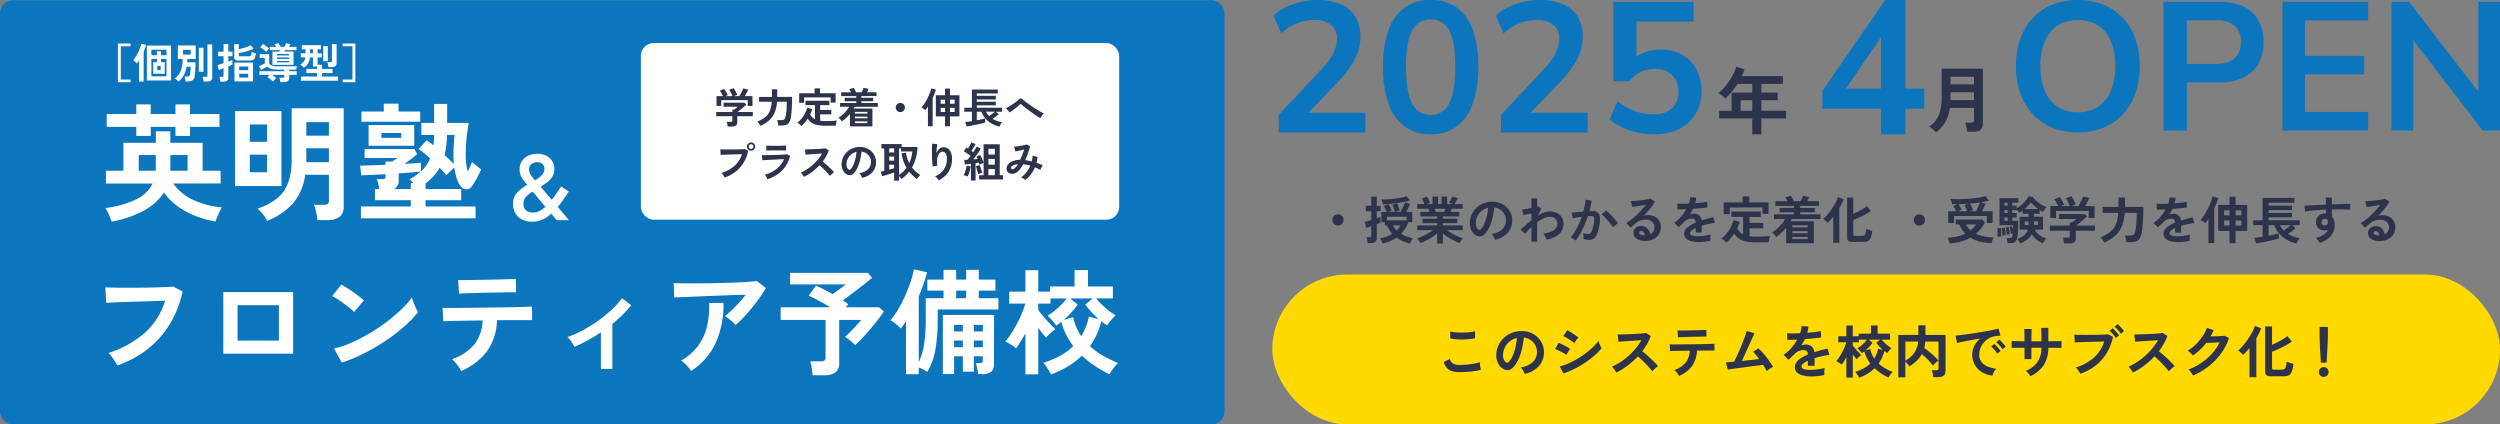 <svg xmlns="http://www.w3.org/2000/svg" width="784" height="133.089" viewBox="0 0 784 133.089"><rect x="0" y="0" width="784" height="133.089" fill="#808080" stroke="none"/><g transform="translate(18658 3902.089)"><rect width="384" height="133" rx="4" transform="translate(-18658 -3902)" fill="#0b75be"/><rect width="385" height="47" rx="23.5" transform="translate(-18259 -3816)" fill="#ffd900"/><path d="M3.338,1.39A9.971,9.971,0,0,0,2.357.409a5.06,5.06,0,0,0-1.138-.8,8.2,8.2,0,0,0,3.032-3.7,14.577,14.577,0,0,0,.89-5.433v-9.063H18.059V-1.315q0,2.5-3,2.5H13.145Q13.1.781,13,.24t-.225-1.06a5.32,5.32,0,0,0-.259-.834H14.34a1.224,1.224,0,0,0,.71-.158.749.749,0,0,0,.214-.631V-6.275H7.712a12.547,12.547,0,0,1-1.4,4.34A10.752,10.752,0,0,1,3.338,1.39ZM7.915-8.755h7.349V-11.19H7.915Zm0-4.915h7.349v-2.39H7.915Z" transform="translate(-18054.229 -3861.963)" fill="#2d334a"/><path d="M22.436,1.476A20.967,20.967,0,0,1,14.448.015,16.994,16.994,0,0,1,8.321-4.193,18.954,18.954,0,0,1,4.4-10.779a25.159,25.159,0,0,1-1.374-8.532A25.094,25.094,0,0,1,4.4-27.872,18.7,18.7,0,0,1,8.321-34.4a17.165,17.165,0,0,1,6.127-4.18,20.967,20.967,0,0,1,7.988-1.46,20.967,20.967,0,0,1,7.988,1.46,17.343,17.343,0,0,1,6.127,4.152,18.4,18.4,0,0,1,3.923,6.5,25.094,25.094,0,0,1,1.374,8.561,25.341,25.341,0,0,1-1.374,8.589,18.954,18.954,0,0,1-3.923,6.585A16.994,16.994,0,0,1,30.424.015,20.967,20.967,0,0,1,22.436,1.476Zm0-6.3a11.24,11.24,0,0,0,6.328-1.718,10.951,10.951,0,0,0,4.008-4.982,19.644,19.644,0,0,0,1.4-7.788A19.956,19.956,0,0,0,32.8-27.127a10.556,10.556,0,0,0-4.008-4.925,11.526,11.526,0,0,0-6.356-1.689,11.418,11.418,0,0,0-6.3,1.689A10.723,10.723,0,0,0,12.1-27.127a19.6,19.6,0,0,0-1.4,7.816,19.644,19.644,0,0,0,1.4,7.788,10.882,10.882,0,0,0,4.037,4.982A11.274,11.274,0,0,0,22.436-4.823ZM49.292.9v-40.37H66.815a17.326,17.326,0,0,1,7.559,1.489,10.487,10.487,0,0,1,4.7,4.295,13.532,13.532,0,0,1,1.6,6.814,13.57,13.57,0,0,1-1.6,6.786,10.606,10.606,0,0,1-4.7,4.352,17.045,17.045,0,0,1-7.559,1.517H56.622V.9ZM56.622-20H65.67q3.894,0,5.9-1.747a6.432,6.432,0,0,0,2-5.125,6.343,6.343,0,0,0-2-5.1,8.841,8.841,0,0,0-5.9-1.718H56.622ZM86.628.9v-40.37h26.856v5.841H93.671v11.109h18.553v5.841H93.671V-4.938h19.813V.9Zm34.186,0v-40.37h5.5L149.5-9.347h-1.489v-30.12h6.814V.9h-5.44L126.2-29.275h1.432V.9Z" transform="translate(-18028.828 -3862.049)" fill="#0b75be"/><path d="M20.694,2.64V-5.366H2.352v-5.616l19.656-28.5h6.333V-11.7h5.915v6.333H28.341V2.64Zm0-14.339v-18.64h1.733L8.326-9.667V-11.7Z" transform="translate(-18088.826 -3862.609)" fill="#0b75be"/><path d="M11.339,1.7V-3.289H.966V-5.681H4.853v-5.7h6.486V-14.1H6.67a24.466,24.466,0,0,1-1.782,2.472,20.123,20.123,0,0,1-1.99,2.1,10.439,10.439,0,0,0-.954-.874A6.524,6.524,0,0,0,.713-11.2a16.142,16.142,0,0,0,2.392-2.45,20.723,20.723,0,0,0,1.967-2.944,15.4,15.4,0,0,0,1.253-2.887l2.6.805a21.343,21.343,0,0,1-.9,2.116H20.953V-14.1H14.191v2.714H19.32v2.392H14.191v3.312h7.751v2.392H14.191V1.7ZM7.682-5.681h3.657V-8.993H7.682Z" transform="translate(-18119.828 -3861.671)" fill="#2d334a"/><path d="M4.541,1.5V-4.02L17.787-18.138a27.24,27.24,0,0,0,2.876-3.544,14.134,14.134,0,0,0,1.6-3.137,9.185,9.185,0,0,0,.523-3.021,5.4,5.4,0,0,0-1.83-4.415,8.166,8.166,0,0,0-5.316-1.511,14.4,14.4,0,0,0-5.316,1.017,16.408,16.408,0,0,0-4.967,3.166l-2.5-5.577a18.349,18.349,0,0,1,6.1-3.544,22.02,22.02,0,0,1,7.611-1.336A18.37,18.37,0,0,1,24-38.7a9.911,9.911,0,0,1,4.59,3.892,11.667,11.667,0,0,1,1.569,6.216,15.15,15.15,0,0,1-.436,3.631,15.946,15.946,0,0,1-1.336,3.515,25.885,25.885,0,0,1-2.266,3.573,39.043,39.043,0,0,1-3.282,3.805L11.919-2.684V-4.659H31.73V1.5ZM52.18,2.08A13.35,13.35,0,0,1,44.017-.389a15,15,0,0,1-5.054-7.163,33.783,33.783,0,0,1-1.714-11.515,33.812,33.812,0,0,1,1.706-11.522,14.463,14.463,0,0,1,5.054-7.059,13.687,13.687,0,0,1,8.169-2.392A13.8,13.8,0,0,1,60.4-37.658a14.31,14.31,0,0,1,5.025,7.03,34.027,34.027,0,0,1,1.685,11.5A34.062,34.062,0,0,1,65.4-7.593a15.078,15.078,0,0,1-5.027,7.2A13.321,13.321,0,0,1,52.18,2.08Zm.018-6.1a6.172,6.172,0,0,0,5.821-3.631q1.888-3.631,1.888-11.474,0-7.785-1.877-11.3A6.186,6.186,0,0,0,52.2-33.94a6.24,6.24,0,0,0-5.831,3.515Q44.453-26.91,44.453-19.1T46.359-7.651A6.209,6.209,0,0,0,52.2-4.02ZM74.257,1.5V-4.02L87.5-18.138a27.24,27.24,0,0,0,2.876-3.544,14.133,14.133,0,0,0,1.6-3.137A9.185,9.185,0,0,0,92.5-27.84a5.4,5.4,0,0,0-1.83-4.415,8.166,8.166,0,0,0-5.316-1.511,14.4,14.4,0,0,0-5.316,1.017,16.407,16.407,0,0,0-4.967,3.166l-2.5-5.577a18.349,18.349,0,0,1,6.1-3.544,22.02,22.02,0,0,1,7.611-1.336A18.37,18.37,0,0,1,93.719-38.7a9.911,9.911,0,0,1,4.59,3.892,11.667,11.667,0,0,1,1.569,6.216,15.15,15.15,0,0,1-.436,3.631,15.946,15.946,0,0,1-1.336,3.515,25.884,25.884,0,0,1-2.266,3.573,39.042,39.042,0,0,1-3.282,3.805L81.635-2.684V-4.659h19.811V1.5Zm47.988.581a23.907,23.907,0,0,1-5.258-.581,23.528,23.528,0,0,1-4.822-1.627,16.882,16.882,0,0,1-3.863-2.44l2.44-5.693a20.517,20.517,0,0,0,5.519,3.05,17.319,17.319,0,0,0,5.868,1.017,8.159,8.159,0,0,0,5.723-1.888,6.555,6.555,0,0,0,2.062-5.083,7.167,7.167,0,0,0-1.975-5.258,7.241,7.241,0,0,0-5.4-2,10.116,10.116,0,0,0-4.473.959,10.81,10.81,0,0,0-3.6,2.934h-5V-39.459h25.156V-33.3H116.725v13.014h-1.917a9.864,9.864,0,0,1,3.98-3.137,13.3,13.3,0,0,1,5.49-1.1,13.331,13.331,0,0,1,6.768,1.656,11.589,11.589,0,0,1,4.473,4.59,14.052,14.052,0,0,1,1.6,6.826,13.621,13.621,0,0,1-1.8,7.059A12.372,12.372,0,0,1,130.175.366,17.17,17.17,0,0,1,122.245,2.08Z" transform="translate(-18261.529 -3862.049)" fill="#0b75be"/><path d="M7.9-.4A8.094,8.094,0,0,1,5.751-.657,3.57,3.57,0,0,1,4.131-1.6,5.086,5.086,0,0,1,3.024-3.51L4.932-4.554a2.321,2.321,0,0,0,.954,1.422A3.576,3.576,0,0,0,7.9-2.646q1.152,0,2.376-.108t2.3-.306a11.567,11.567,0,0,0,1.782-.45q0,.288.045.756t.126.918q.081.45.153.7a11.37,11.37,0,0,1-1.836.4q-1.116.162-2.4.252T7.9-.4ZM5.076-10.98l-.018-2.178a7.3,7.3,0,0,0,1.305.252q.783.09,1.692.108t1.827-.027q.918-.045,1.692-.144a7.3,7.3,0,0,0,1.278-.261v2.2a6.729,6.729,0,0,1-1.224.234q-.774.09-1.692.135t-1.854.027q-.936-.018-1.728-.108A7.714,7.714,0,0,1,5.076-10.98ZM28.386.162a3.462,3.462,0,0,0-.27-.684,5.868,5.868,0,0,0-.459-.765,3.879,3.879,0,0,0-.513-.6A6.771,6.771,0,0,0,30.9-3.5a4.159,4.159,0,0,0,1.359-2.907,4.437,4.437,0,0,0-.486-2.376,4.644,4.644,0,0,0-1.521-1.692,4.638,4.638,0,0,0-2.115-.774,25.241,25.241,0,0,1-.54,3.42,17.91,17.91,0,0,1-1.071,3.276,9.449,9.449,0,0,1-1.647,2.592,2.727,2.727,0,0,1-1.431.918,2.567,2.567,0,0,1-1.467-.2,3.5,3.5,0,0,1-1.332-1.026,4.962,4.962,0,0,1-.882-1.665,5.812,5.812,0,0,1-.252-2.061,7.506,7.506,0,0,1,.774-3,7.532,7.532,0,0,1,1.836-2.349,7.88,7.88,0,0,1,2.646-1.494,8.472,8.472,0,0,1,3.186-.414,7.164,7.164,0,0,1,2.574.612,6.713,6.713,0,0,1,2.115,1.485,6.7,6.7,0,0,1,1.4,2.187,6.231,6.231,0,0,1,.4,2.718,6.207,6.207,0,0,1-1.728,4.131A8.384,8.384,0,0,1,28.386.162Zm-5.85-3.636a.694.694,0,0,0,.414.144.622.622,0,0,0,.432-.216,6.352,6.352,0,0,0,1.2-1.836A14.924,14.924,0,0,0,25.5-8.064a17.841,17.841,0,0,0,.477-3.042,5.554,5.554,0,0,0-2.2,1.044,5.574,5.574,0,0,0-1.521,1.827,5.718,5.718,0,0,0-.63,2.349,3.39,3.39,0,0,0,.225,1.467A2.222,2.222,0,0,0,22.536-3.474ZM40.608.018l-1.224-2.2a14.673,14.673,0,0,0,2.709-.909A25.69,25.69,0,0,0,44.91-4.545a29.858,29.858,0,0,0,2.682-1.8,25.777,25.777,0,0,0,2.3-1.944A13.848,13.848,0,0,0,51.57-10.17a6.219,6.219,0,0,0,.243.756q.171.45.369.873a6.855,6.855,0,0,0,.342.657A17.484,17.484,0,0,1,50.3-5.6a30.057,30.057,0,0,1-2.907,2.223,29.865,29.865,0,0,1-3.321,1.944A26.1,26.1,0,0,1,40.608.018Zm3.348-9.54a6.466,6.466,0,0,0-.675-.522q-.441-.306-.963-.639t-1-.6a7.391,7.391,0,0,0-.783-.4l1.224-1.872q.36.18.855.486t1.008.639q.513.333.954.639t.675.5Zm-2.5,3.708a6.064,6.064,0,0,0-.99-.639q-.648-.351-1.341-.684a10.448,10.448,0,0,0-1.179-.495L39.06-9.576q.522.2,1.215.54t1.341.7q.648.36,1.026.612ZM57.168-.252q-.234-.4-.621-.954a4.29,4.29,0,0,0-.783-.882,18.757,18.757,0,0,0,2.7-1.476,21.316,21.316,0,0,0,2.583-1.989,21.709,21.709,0,0,0,2.25-2.34A16.253,16.253,0,0,0,65.016-10.4q-.882.054-1.935.126t-2.088.135q-1.035.063-1.872.126l-1.287.1L57.582-12.2q.45,0,1.35-.018t2.016-.063q1.116-.045,2.223-.1t2-.135q.891-.081,1.323-.153l1.458.936a14.877,14.877,0,0,1-1.116,2.475A19.149,19.149,0,0,1,65.286-6.93q.63.486,1.341,1.1t1.4,1.26q.684.648,1.26,1.242t.954,1.062a7.229,7.229,0,0,0-.954.747q-.5.459-.882.873a14.079,14.079,0,0,0-.882-1.107q-.54-.621-1.161-1.26T65.106-4.257q-.63-.6-1.188-1.071a23.9,23.9,0,0,1-3.24,2.9A23.648,23.648,0,0,1,57.168-.252ZM76.824.81a4.339,4.339,0,0,0-.378-.63,8.583,8.583,0,0,0-.54-.693,4.906,4.906,0,0,0-.522-.531,7.775,7.775,0,0,0,3.555-2.367,6.648,6.648,0,0,0,1.251-3.7l-2.727.036q-1.305.018-2.223.045t-1.224.045L73.908-9.09q.216.018,1.026.018t2-.009q1.188-.009,2.583-.027L82.3-9.144q1.386-.018,2.583-.045t2.016-.054q.819-.027,1.035-.045l.018,2.124H85.284q-1.026,0-2.232.018H82.44A8.893,8.893,0,0,1,80.9-2.313,9.969,9.969,0,0,1,76.824.81Zm-.342-12.132-.126-2.124h.9q.684,0,1.638-.018l2-.036q1.044-.018,2-.045l1.629-.045q.675-.018.873-.036l.036,2.106q-.234-.018-.909-.009t-1.6.027l-1.944.036q-1.017.018-1.953.045t-1.611.054Q76.734-11.34,76.482-11.322ZM104.31-.72q-.18-.4-.468-.891t-.648-1.053q-.468.054-1.368.171t-2.034.261q-1.134.144-2.331.306t-2.286.306q-1.089.144-1.9.261t-1.152.171l-.612-2.268q.288,0,.972-.063t1.6-.135q.36-.684.828-1.692t.963-2.16q.5-1.152.945-2.286t.774-2.052q.324-.918.45-1.44l2.448.7q-.18.378-.522,1.125T99.2-9.747q-.432.963-.909,2.007T97.353-5.7q-.459,1-.837,1.809,1.476-.144,2.934-.315t2.484-.3q-.522-.7-1.017-1.3a8.989,8.989,0,0,0-.873-.945l1.638-1.1a16.9,16.9,0,0,1,1.683,1.71q.855.99,1.62,2.07t1.323,2.052a4.8,4.8,0,0,0-.684.36q-.378.234-.729.486T104.31-.72ZM118.368.954A11.329,11.329,0,0,1,115.7.666a4.1,4.1,0,0,1-1.872-.927,2.2,2.2,0,0,1-.684-1.683,2.6,2.6,0,0,1,.522-1.575,5.263,5.263,0,0,1,1.44-1.3A13.563,13.563,0,0,1,117.2-5.886V-6.03a1.22,1.22,0,0,0-.315-.927,1.264,1.264,0,0,0-.8-.333,3.718,3.718,0,0,0-1.584.234A4.246,4.246,0,0,0,113-6.012q-.216.216-.558.549t-.684.657q-.342.324-.594.54L109.6-5.814A11.966,11.966,0,0,0,111.978-7.9a14.48,14.48,0,0,0,1.89-2.682l-1.836.063q-.828.027-1.242.009l-.072-2.07q.612.054,1.7.054t2.367-.054a8.079,8.079,0,0,0,.468-2.232l2.142.108a8.637,8.637,0,0,1-.36,1.98q1.332-.108,2.475-.243a11.289,11.289,0,0,0,1.755-.315l.126,2q-.5.09-1.314.189t-1.791.189q-.981.09-2.007.162-.234.5-.531,1.017t-.621.981a3.9,3.9,0,0,1,1.458-.288,2.86,2.86,0,0,1,1.791.558,2.665,2.665,0,0,1,.909,1.836q1.008-.342,2.061-.621t2.043-.513L124-5.8q-1.26.18-2.448.441t-2.214.585v2.394h-2.124V-3.96a6.728,6.728,0,0,0-1.44.891,1.237,1.237,0,0,0-.54.873q0,.612.738.855a7.717,7.717,0,0,0,2.25.243,13.2,13.2,0,0,0,1.377-.081q.765-.081,1.53-.216t1.341-.3q-.036.234-.063.675t-.027.873q0,.432.018.648a15.084,15.084,0,0,1-1.98.333A19.435,19.435,0,0,1,118.368.954Zm14.94.4q-.108-.216-.324-.576t-.459-.711a3.967,3.967,0,0,0-.423-.531,15.066,15.066,0,0,0,2.565-1.071A9.242,9.242,0,0,0,136.8-3.1a11.417,11.417,0,0,1-1.107-1.773,10.462,10.462,0,0,1-.765-2.025,9.314,9.314,0,0,1-.81.594,5.342,5.342,0,0,0-.621-.819,8.853,8.853,0,0,0-.729-.747,9.569,9.569,0,0,0,1.053-.738,12.742,12.742,0,0,0,1.089-.972,8.6,8.6,0,0,0,.864-.99h-2.538v.81H131.31v1.008q.324.45.819,1.026t1,1.107q.5.531.846.873a7.893,7.893,0,0,0-.747.621,9.324,9.324,0,0,0-.693.693q-.234-.252-.567-.666t-.657-.864v7.29h-2.016V-5.112q-.36.684-.729,1.287a12.231,12.231,0,0,1-.729,1.071,5.851,5.851,0,0,0-.81-.567q-.522-.315-.882-.5a11,11,0,0,0,.963-1.305q.477-.747.909-1.566a17.713,17.713,0,0,0,.756-1.62,13.687,13.687,0,0,0,.5-1.449h-2.52v-1.872h2.538v-3.366h2.016v3.366h1.854v-.81H137v-2.574H139.1v2.574h3.906v1.872h-2.628a11.363,11.363,0,0,0,.918.99,13.5,13.5,0,0,0,1.089.945,8.351,8.351,0,0,0,1.053.711q-.306.288-.72.765a5.6,5.6,0,0,0-.612.819q-.45-.306-.918-.648a11.1,11.1,0,0,1-1.782,3.906,11.387,11.387,0,0,0,2.142,1.539A23.1,23.1,0,0,0,143.82-.432a3.711,3.711,0,0,0-.468.486q-.27.324-.5.666a5.235,5.235,0,0,0-.36.594A17.006,17.006,0,0,1,140.247.063a15.293,15.293,0,0,1-2.1-1.665A11.763,11.763,0,0,1,135.918.117,15.314,15.314,0,0,1,133.308,1.35Zm4.734-5.994a9.119,9.119,0,0,0,.72-1.431,9.592,9.592,0,0,0,.486-1.647l1.53.4a15.176,15.176,0,0,1-1.134-1.107,11.107,11.107,0,0,1-.954-1.179l1.17-.954h-3.546l1.17.954a10.039,10.039,0,0,1-.981,1.251,13.644,13.644,0,0,1-1.2,1.161l1.476-.432a8.84,8.84,0,0,0,.522,1.62A9.272,9.272,0,0,0,138.042-4.644Zm7.542,5.886v-13.3h6.282v-3.006H154.1v3.006h6.3V-.738q0,1.926-2.322,1.926h-1.53a6.517,6.517,0,0,0-.09-.72q-.072-.414-.171-.819a3.637,3.637,0,0,0-.207-.639h1.4a.938.938,0,0,0,.549-.126A.573.573,0,0,0,158.2-1.6v-8.37h-4.14q-.054.558-.135,1.053a9.773,9.773,0,0,1-.207.963q.756.522,1.584,1.2t1.584,1.386a15.078,15.078,0,0,1,1.278,1.341,5.352,5.352,0,0,0-.585.45,8.57,8.57,0,0,0-.63.6,3.512,3.512,0,0,0-.459.585,16.977,16.977,0,0,0-1.611-1.89,22.2,22.2,0,0,0-1.917-1.764,8.4,8.4,0,0,1-1.611,2.106,14.538,14.538,0,0,1-2.295,1.764,3.454,3.454,0,0,0-.531-.747,6.938,6.938,0,0,0-.729-.729v4.9ZM147.8-4a8.254,8.254,0,0,0,2.727-2.349,7.311,7.311,0,0,0,1.287-3.627H147.8ZM175.122.7A8.015,8.015,0,0,1,171.81-.4a6.337,6.337,0,0,1-2.241-2.286,6.35,6.35,0,0,1-.8-3.2,6.3,6.3,0,0,1,.621-2.646,6.867,6.867,0,0,1,1.863-2.394q-1.44.234-2.871.5t-2.592.5q-1.161.234-1.791.4l-.486-2.322q.594-.036,1.647-.162t2.376-.315q1.323-.189,2.736-.414t2.736-.459q1.323-.234,2.376-.459t1.647-.405l.576,2.2q-.288.018-.693.072t-.909.126a5.376,5.376,0,0,0-1.89.612,6.135,6.135,0,0,0-1.611,1.26,6.017,6.017,0,0,0-1.125,1.764,5.5,5.5,0,0,0-.414,2.142,3.683,3.683,0,0,0,.7,2.3,4.605,4.605,0,0,0,1.917,1.431,10.035,10.035,0,0,0,2.727.693,3.76,3.76,0,0,0-.522.675,6.638,6.638,0,0,0-.432.81A3.371,3.371,0,0,0,175.122.7Zm3.132-8.262a8.273,8.273,0,0,0-.909-1.188,9.31,9.31,0,0,0-1.035-1.008l.972-.81a6.6,6.6,0,0,1,.657.63q.387.414.765.837a6.217,6.217,0,0,1,.576.729Zm-1.62,1.368a8.031,8.031,0,0,0-.9-1.206,10.286,10.286,0,0,0-1.026-1.026l.99-.792a6.045,6.045,0,0,1,.648.63q.378.414.747.846a9.154,9.154,0,0,1,.567.72Zm10.4,7.074A8.431,8.431,0,0,0,186.39,0a4.207,4.207,0,0,0-.828-.792,8.039,8.039,0,0,0,3.663-2.763,8.042,8.042,0,0,0,1.251-4.491h-3.15v3.582h-2.16V-8.028q-.882,0-1.7.009L182.025-8q-.621.009-.891.027v-2.16q.2,0,.8.018t1.458.027q.855.009,1.773.027,0-.828-.009-1.6t-.027-1.377q-.018-.6-.054-.873H187.4q-.018.27-.036.882t-.027,1.395q-.009.783-.009,1.593h3.15q0-.63-.018-1.44t-.036-1.575q-.018-.765-.036-1.215h2.25v4.212q.882-.018,1.7-.027l1.458-.018q.639-.009.945-.027v2.16q-.288-.018-.927-.027l-1.467-.018q-.828-.009-1.71-.009a10.028,10.028,0,0,1-1.458,5.445A10.082,10.082,0,0,1,187.038.882ZM202.662.126a6.081,6.081,0,0,0-.342-.612q-.234-.378-.513-.756a3.6,3.6,0,0,0-.531-.594,15.776,15.776,0,0,0,5.661-3.105,11.209,11.209,0,0,0,3.231-5.067q-.846.018-1.917.054t-2.205.063q-1.134.027-2.169.063t-1.809.072l-1.134.054-.144-2.43q.522.036,1.377.054t1.881.018q1.026,0,2.124-.009t2.115-.036q1.017-.027,1.845-.063t1.314-.072l1.458.774A15.707,15.707,0,0,1,210.9-6.309,14.828,14.828,0,0,1,207.4-2.4,16.009,16.009,0,0,1,202.662.126Zm11.124-11.232a8.652,8.652,0,0,0-.909-1.2,10.083,10.083,0,0,0-1.017-1.017l.972-.81a6.6,6.6,0,0,1,.657.63q.387.414.756.837a6.685,6.685,0,0,1,.567.729Zm1.584-1.332a9.528,9.528,0,0,0-.927-1.188,9.309,9.309,0,0,0-1.035-1.008l.972-.81a6.6,6.6,0,0,1,.657.63q.387.414.765.837a7.527,7.527,0,0,1,.576.711Zm3.8,12.186q-.234-.4-.621-.954a4.29,4.29,0,0,0-.783-.882,18.757,18.757,0,0,0,2.7-1.476,21.317,21.317,0,0,0,2.583-1.989,21.708,21.708,0,0,0,2.25-2.34,16.254,16.254,0,0,0,1.719-2.511q-.882.054-1.935.126t-2.088.135q-1.035.063-1.872.126l-1.287.1-.252-2.286q.45,0,1.35-.018t2.016-.063q1.116-.045,2.223-.1t2-.135q.891-.081,1.323-.153l1.458.936a14.876,14.876,0,0,1-1.116,2.475,19.15,19.15,0,0,1-1.548,2.331q.63.486,1.341,1.1t1.4,1.26q.684.648,1.26,1.242t.954,1.062a7.229,7.229,0,0,0-.954.747q-.5.459-.882.873a14.076,14.076,0,0,0-.882-1.107q-.54-.621-1.161-1.26t-1.251-1.242q-.63-.6-1.188-1.071a23.9,23.9,0,0,1-3.24,2.9A23.646,23.646,0,0,1,219.168-.252Zm18.846.936a4.339,4.339,0,0,0-.378-.63q-.252-.36-.531-.711a3.916,3.916,0,0,0-.513-.549,19.311,19.311,0,0,0,4.059-2.115A18.478,18.478,0,0,0,244-6.246a15.137,15.137,0,0,0,2.367-3.492q-.756.036-1.611.081t-1.557.072q-.7.027-1.044.027a18.269,18.269,0,0,1-1.935,2.151A17.4,17.4,0,0,1,238-5.616a6.066,6.066,0,0,0-.459-.486q-.3-.288-.612-.576a3.747,3.747,0,0,0-.585-.45,12.834,12.834,0,0,0,2.52-1.935,16.18,16.18,0,0,0,2.106-2.52,12.461,12.461,0,0,0,1.4-2.691l2.088.738q-.216.5-.45.99t-.5.954q.774-.018,1.683-.045t1.665-.072q.756-.045,1.08-.1l1.35.774a17.308,17.308,0,0,1-2.493,4.806A20.511,20.511,0,0,1,242.9-2.214,21.659,21.659,0,0,1,238.014.684ZM262.6.918a2.6,2.6,0,0,1-1.53-.333,1.312,1.312,0,0,1-.432-1.107V-14.706h2.16v5.742q.882-.4,1.782-.855t1.692-.945a10.178,10.178,0,0,0,1.314-.936l1.422,1.728q-.774.54-1.827,1.134t-2.2,1.125q-1.143.531-2.187.927v5.13a.482.482,0,0,0,.126.369.809.809,0,0,0,.522.117h2.376a1.5,1.5,0,0,0,.846-.207,1.283,1.283,0,0,0,.459-.747,9.886,9.886,0,0,0,.261-1.548q.468.2,1.1.4t1.026.315a9.986,9.986,0,0,1-.54,2.421A2.081,2.081,0,0,1,268.02.612a3.594,3.594,0,0,1-1.6.306Zm-6.876.306V-7.938q-.5.612-1.017,1.152a13.768,13.768,0,0,1-1.017.972A5.3,5.3,0,0,0,253-6.525a6.36,6.36,0,0,0-.837-.639,11.1,11.1,0,0,0,1.224-1.188,19.836,19.836,0,0,0,1.278-1.584q.63-.864,1.188-1.764t.972-1.728a8.68,8.68,0,0,0,.594-1.458l1.962.738A19.209,19.209,0,0,1,257.868-11V1.224Zm22.392-4.572q-.036-.558-.09-1.467t-.117-1.962q-.063-1.053-.108-2.07t-.072-1.8q-.027-.783-.027-1.125v-2.79H280.3v2.79q0,.342-.027,1.125t-.072,1.8q-.045,1.017-.108,2.07t-.117,1.962q-.054.909-.09,1.467ZM279,1.1a1.473,1.473,0,0,1-1.08-.45,1.473,1.473,0,0,1-.45-1.08,1.473,1.473,0,0,1,.45-1.08,1.473,1.473,0,0,1,1.08-.45,1.473,1.473,0,0,1,1.08.45,1.473,1.473,0,0,1,.45,1.08,1.473,1.473,0,0,1-.45,1.08A1.473,1.473,0,0,1,279,1.1Z" transform="translate(-18208.277 -3785.001)" fill="#2d334a"/><path d="M8-4.32a1.7,1.7,0,0,1-1.248-.512A1.7,1.7,0,0,1,6.24-6.08a1.7,1.7,0,0,1,.512-1.248A1.7,1.7,0,0,1,8-7.84a1.7,1.7,0,0,1,1.248.512A1.7,1.7,0,0,1,9.76-6.08a1.7,1.7,0,0,1-.512,1.248A1.7,1.7,0,0,1,8-4.32Zm9.04-.832v-3.68h2.528q-.192-.416-.44-.848t-.488-.768l1.216-.608q-.784.016-1.584,0a6.154,6.154,0,0,0-.232-.848,7.691,7.691,0,0,0-.312-.8q1.04.064,2.256.072t2.464-.056q1.248-.064,2.424-.184t2.16-.3a10.5,10.5,0,0,0,1.656-.416l1.168,1.424q-.544.144-1.176.28t-1.336.248l1.392.432q-.16.448-.464,1.12t-.624,1.248H30.96v3.68H29.152V-7.328H18.88v2.176Zm.448,6.432q-.048-.224-.16-.568T17.08.024a3.606,3.606,0,0,0-.264-.552,16.425,16.425,0,0,0,3.04-.384,12.252,12.252,0,0,0,2.56-.88,9.294,9.294,0,0,1-1.04-1.288,9.985,9.985,0,0,1-.864-1.592h-1.1V-6.224h8.4l.752.928A12.283,12.283,0,0,1,25.728-1.76,10.97,10.97,0,0,0,28.3-.936a17.634,17.634,0,0,0,3.056.312,3.331,3.331,0,0,0-.312.56,7,7,0,0,0-.264.672q-.112.336-.176.56A19.236,19.236,0,0,1,27.016.7a10,10,0,0,1-3.032-1.24A12.509,12.509,0,0,1,21.008.68,19.671,19.671,0,0,1,17.488,1.28ZM23.7-8.832h2.08q.192-.368.416-.848t.432-.984q.208-.5.336-.9-.736.112-1.512.192t-1.608.16a7.743,7.743,0,0,1,.544.944,7.02,7.02,0,0,1,.432,1.04Zm-3.52,0h2.848q-.16-.464-.4-1a7.024,7.024,0,0,0-.464-.888l1.248-.464q-.784.048-1.584.08t-1.632.048q.272.352.568.816a6.362,6.362,0,0,1,.488.912Zm3.9,5.984a11.439,11.439,0,0,0,.912-.848,6.981,6.981,0,0,0,.784-.976H22.608A6.754,6.754,0,0,0,24.08-2.848ZM39.68,1.28a2.8,2.8,0,0,0-.256-.456Q39.248.56,39.048.3a3.131,3.131,0,0,0-.376-.424A6.774,6.774,0,0,0,40.8-1.272a3.81,3.81,0,0,0,1.248-1.8H39.472V-7.1H42.24v-.928H40.4V-9.056q-.272.208-.544.392t-.512.328a4.145,4.145,0,0,0-.352-.488,6.928,6.928,0,0,0-.48-.536v.16H37.12v.928h1.392V-6.88H37.12v1.056h1.888q0,.912-.032,1.912t-.1,1.888a11.627,11.627,0,0,1-.2,1.48,2.2,2.2,0,0,1-.7,1.32,2.473,2.473,0,0,1-1.512.376h-.832A5.86,5.86,0,0,0,35.52.344,3.765,3.765,0,0,0,35.312-.4h.88a1.246,1.246,0,0,0,.688-.144,1.165,1.165,0,0,0,.336-.688q.032-.128.064-.312t.048-.392q-.16.048-.344.1a2.473,2.473,0,0,0-.264.08q-.064-.464-.2-1.1a9.081,9.081,0,0,0-.28-1.056l.816-.208q.08.208.168.528t.168.656q.016-.4.024-.792t.008-.728H33.136v-8.48h5.936v1.424H37.12v.928h1.392v.832a8.774,8.774,0,0,0,1.48-1.032,11.223,11.223,0,0,0,1.352-1.36,5.921,5.921,0,0,0,.9-1.384l1.312.256a7.473,7.473,0,0,0,1.128,1.2,11.388,11.388,0,0,0,1.528,1.12,10.392,10.392,0,0,0,1.648.832,4.527,4.527,0,0,0-.6.768,4.262,4.262,0,0,0-.408.768q-.272-.128-.56-.288t-.576-.352v1.2H43.92V-7.1h2.864v4.032H44.256a4.354,4.354,0,0,0,1.432,1.7,8.649,8.649,0,0,0,2.1,1.136A3.448,3.448,0,0,0,47.4.2q-.216.28-.4.568a5.516,5.516,0,0,0-.28.48A9.95,9.95,0,0,1,44.776.08a6.19,6.19,0,0,1-1.528-1.7A5.6,5.6,0,0,1,41.736.1,9.878,9.878,0,0,1,39.68,1.28Zm1.3-10.8h4.3A13.288,13.288,0,0,1,44-10.56a10.378,10.378,0,0,1-1.024-1.072,8.646,8.646,0,0,1-.88,1.064A13.912,13.912,0,0,1,40.976-9.52ZM32.5-.784q.032-.352.04-.856t0-1.008A7.333,7.333,0,0,0,32.48-3.5l1.1-.128q.032.336.056.84t.032,1.016q.008.512.008.9a3.7,3.7,0,0,0-.584.016Q32.768-.832,32.5-.784Zm1.552-.368q0-.288-.032-.76t-.072-.928a6.867,6.867,0,0,0-.088-.7l.944-.128q.064.288.12.728t.1.872q.04.432.056.736-.16.016-.5.08T34.048-1.152Zm1.376-.3q-.016-.3-.072-.736t-.128-.848a5.443,5.443,0,0,0-.152-.672l.9-.16q.08.288.16.7t.144.824q.064.408.08.7l-.272.056-.384.08Zm8.5-3.056H45.2V-5.664H43.92Zm-2.864,0H42.24V-5.664H41.056Zm-6.4-1.312H35.7V-6.88h-1.04Zm0-2.448H35.7V-9.2h-1.04Zm0-2.32H35.7v-.928h-1.04ZM53.376,1.264a6.744,6.744,0,0,0-.16-.936,6.232,6.232,0,0,0-.256-.872h1.6a.806.806,0,0,0,.464-.1.5.5,0,0,0,.144-.424V-2.72h-6.24V-4.352h6.24V-5.3h.72q.24-.176.632-.488t.712-.6H51.776V-7.952h8.08l.72.736q-.3.3-.752.7T58.88-5.7q-.5.416-.952.768t-.776.576h5.9V-2.72H57.072V-.4q0,1.664-2.016,1.664Zm-4.32-7.952v-3.776H51.52a11.639,11.639,0,0,0-.568-1.112,6.18,6.18,0,0,0-.648-.952l1.648-.752a5.781,5.781,0,0,1,.52.712q.28.44.536.9a6.12,6.12,0,0,1,.384.792l-.976.416H55.2a8.4,8.4,0,0,0-.344-.824q-.216-.456-.456-.888a5.509,5.509,0,0,0-.48-.736l1.712-.624a4.994,4.994,0,0,1,.52.744q.28.472.528.968a6.1,6.1,0,0,1,.36.848l-1.28.512h2.1q.272-.432.568-.984t.56-1.1q.264-.544.424-.912l1.92.5q-.272.576-.656,1.264t-.72,1.232h2.992v3.776H61.1v-2.24H50.864v2.24ZM65.968.992a5.049,5.049,0,0,0-.552-.9,5.872,5.872,0,0,0-.632-.736,13.482,13.482,0,0,0,2.408-1.216,6.65,6.65,0,0,0,1.664-1.528,6.547,6.547,0,0,0,1.032-2.08,12.87,12.87,0,0,0,.48-2.856h-4.88v-1.856h4.96V-13.12H72.5v2.688a1.031,1.031,0,0,1-.008.128,1.031,1.031,0,0,0-.008.128h5.76q0,1.728-.072,3.264t-.176,2.72q-.1,1.184-.232,1.872a5.7,5.7,0,0,1-.616,1.936,2.222,2.222,0,0,1-1.12.968,5.069,5.069,0,0,1-1.832.28h-1.28q-.032-.3-.1-.7T72.64-.6a3.578,3.578,0,0,0-.208-.616H74.16a1.64,1.64,0,0,0,1.048-.28,1.923,1.923,0,0,0,.5-1.144q.08-.384.16-.832t.152-1.08q.072-.632.112-1.552t.04-2.216h-3.76a14.242,14.242,0,0,1-.84,4.016A8.161,8.161,0,0,1,69.56-1.288,12.5,12.5,0,0,1,65.968.992ZM89.216.848A10.07,10.07,0,0,1,86.848.592a3.646,3.646,0,0,1-1.664-.824,1.951,1.951,0,0,1-.608-1.5,2.311,2.311,0,0,1,.464-1.4A4.679,4.679,0,0,1,86.32-4.28a12.055,12.055,0,0,1,1.856-.952V-5.36a1.084,1.084,0,0,0-.28-.824,1.124,1.124,0,0,0-.712-.3,3.3,3.3,0,0,0-1.408.208,3.774,3.774,0,0,0-1.328.928q-.192.192-.5.488t-.608.584q-.3.288-.528.48L81.424-5.168a10.637,10.637,0,0,0,2.112-1.856,12.872,12.872,0,0,0,1.68-2.384l-1.632.056q-.736.024-1.1.008l-.064-1.84q.544.048,1.512.048t2.1-.048a7.181,7.181,0,0,0,.416-1.984l1.9.1a7.677,7.677,0,0,1-.32,1.76q1.184-.1,2.2-.216a10.034,10.034,0,0,0,1.56-.28l.112,1.776q-.448.08-1.168.168T89.144-9.7q-.872.08-1.784.144-.208.448-.472.9t-.552.872a3.463,3.463,0,0,1,1.3-.256,2.542,2.542,0,0,1,1.592.5A2.369,2.369,0,0,1,90.032-5.9q.9-.3,1.832-.552t1.816-.456l.544,1.76q-1.12.16-2.176.392t-1.968.52v2.128H88.192V-3.52a5.98,5.98,0,0,0-1.28.792,1.1,1.1,0,0,0-.48.776q0,.544.656.76a6.859,6.859,0,0,0,2,.216,11.735,11.735,0,0,0,1.224-.072q.68-.072,1.36-.192T92.864-1.5q-.032.208-.056.6t-.024.776q0,.384.016.576a13.408,13.408,0,0,1-1.76.3A17.275,17.275,0,0,1,89.216.848Zm16.048.32V-2.656h-3.552V-10.8h3.552v-2.576h1.9V-10.8h3.648v8.144h-3.648V1.168Zm-6.608-.016V-6.432A13.558,13.558,0,0,1,97.632-5.04a4.271,4.271,0,0,0-.68-.56,4.862,4.862,0,0,0-.808-.464,11.277,11.277,0,0,0,1.168-1.544A22.31,22.31,0,0,0,98.44-9.584q.536-1.056.936-2.072a12.465,12.465,0,0,0,.576-1.8l1.776.464q-.208.736-.528,1.568t-.72,1.7V1.152Zm8.512-5.5h1.808V-5.936h-1.808Zm0-3.2h1.808V-9.12h-1.808Zm-3.6,3.2h1.7V-5.936h-1.7Zm0-3.2h1.7V-9.12h-1.7Zm22.7,8.848A11.356,11.356,0,0,1,123.336.168a9.315,9.315,0,0,1-2.408-1.912,8.714,8.714,0,0,1-1.648-2.72h-1.76v3.3q.992-.192,1.864-.376t1.352-.328V-.288q-.448.144-1.176.32T117.976.4q-.856.192-1.7.36t-1.552.3q-.7.128-1.12.176L113.04-.48q.368-.032,1.064-.128t1.528-.224V-4.464h-2.944V-6h2.944v-7.024h9.984v1.52h-8.1v.912h7.344V-9.2H117.52v.9h7.328v1.392H117.52V-6h9.76v1.536h-2.368l1.056.992q-.432.384-1.088.872t-1.264.872a8.693,8.693,0,0,0,1.752.84A11.3,11.3,0,0,0,127.28-.4a3.742,3.742,0,0,0-.376.5q-.2.312-.376.632A3.485,3.485,0,0,0,126.272,1.3Zm-3.984-4.08q.32-.208.72-.5t.8-.608q.4-.312.688-.568h-3.44A6.9,6.9,0,0,0,122.288-2.784ZM133.536,1.1q-.192-.32-.512-.768a3.6,3.6,0,0,0-.736-.768A8.92,8.92,0,0,0,134.9-1.544a3.386,3.386,0,0,0,1.264-1.5,2.272,2.272,0,0,1-1.024.256,2.772,2.772,0,0,1-1.96-.688,2.557,2.557,0,0,1-.792-1.856,2.666,2.666,0,0,1,.32-1.432,2.59,2.59,0,0,1,.992-1,2.868,2.868,0,0,1,1.456-.368q.128,0,.224.008t.208.024q-.032-.288-.064-.592a6.119,6.119,0,0,1-.032-.64q-1.3.048-2.528.144t-2.256.216a15.125,15.125,0,0,0-1.7.28l-.272-1.856q.576-.048,1.616-.1t2.376-.12q1.336-.064,2.76-.128v-2.256h1.856v2.176q1.248-.048,2.384-.088t2.032-.064q.9-.024,1.408-.008l-.128,1.872q-.928-.112-2.456-.136t-3.24.008q0,.576.04,1.168t.072,1.136a3.691,3.691,0,0,1,.784,2.464,5.328,5.328,0,0,1-1.232,3.576A7.294,7.294,0,0,1,133.536,1.1Zm1.616-5.488a1.026,1.026,0,0,0,.7-.3.986.986,0,0,0,.256-.7,2.215,2.215,0,0,0-.024-.312q-.024-.168-.056-.36a1.079,1.079,0,0,0-.848-.384,1.051,1.051,0,0,0-.752.288.921.921,0,0,0-.288.736,1.061,1.061,0,0,0,.28.76A.909.909,0,0,0,135.152-4.384Zm17.28,4.9A4.513,4.513,0,0,1,149.6-.216,2.206,2.206,0,0,1,148.688-2a1.985,1.985,0,0,1,.336-1.168,2.256,2.256,0,0,1,.88-.744,2.64,2.64,0,0,1,1.168-.264,2.57,2.57,0,0,1,1.912.736,3.448,3.448,0,0,1,.936,1.824,2.313,2.313,0,0,0,.968-.832,2.354,2.354,0,0,0,.376-1.344,2.269,2.269,0,0,0-.32-1.2,2.3,2.3,0,0,0-.9-.84,2.826,2.826,0,0,0-1.352-.312,6.079,6.079,0,0,0-1.864.256,4.044,4.044,0,0,0-1.432.816q-.288.256-.76.656t-.888.72L146.432-5.1a13.319,13.319,0,0,0,1.536-1.056q.816-.64,1.648-1.424T151.2-9.208a20.844,20.844,0,0,0,1.344-1.656q-.688.16-1.5.3t-1.552.24q-.744.1-1.256.128l-.352-1.824a8.211,8.211,0,0,0,1.08-.008q.648-.04,1.4-.112t1.464-.184q.712-.112,1.28-.232a4.1,4.1,0,0,0,.84-.248l1.44.96a12.919,12.919,0,0,1-1.5,2.248,29.053,29.053,0,0,1-2.04,2.264,2.8,2.8,0,0,1,.608-.2,3.126,3.126,0,0,1,.656-.072,4.712,4.712,0,0,1,2.192.48,3.578,3.578,0,0,1,1.448,1.336,3.761,3.761,0,0,1,.52,1.992,4.072,4.072,0,0,1-.6,2.176,4.285,4.285,0,0,1-1.688,1.552A5.4,5.4,0,0,1,152.432.512Zm-.208-1.76a1.927,1.927,0,0,0-.376-.976.948.948,0,0,0-.776-.368.715.715,0,0,0-.432.128.444.444,0,0,0-.176.384.652.652,0,0,0,.36.56,2.594,2.594,0,0,0,1.208.256.3.3,0,0,0,.1.016Z" transform="translate(-18064.088 -3827.016)" fill="#2d334a"/><path d="M8-4.32a1.7,1.7,0,0,1-1.248-.512A1.7,1.7,0,0,1,6.24-6.08a1.7,1.7,0,0,1,.512-1.248A1.7,1.7,0,0,1,8-7.84a1.7,1.7,0,0,1,1.248.512A1.7,1.7,0,0,1,9.76-6.08a1.7,1.7,0,0,1-.512,1.248A1.7,1.7,0,0,1,8-4.32ZM30.592,1.328A13.2,13.2,0,0,1,28.32.576a10.317,10.317,0,0,1-1.952-1.12A10.837,10.837,0,0,1,24.36.56a13.029,13.029,0,0,1-2.376.736,4.947,4.947,0,0,0-.36-.84,3.83,3.83,0,0,0-.472-.728,12.526,12.526,0,0,0,2.1-.576,10.615,10.615,0,0,0,1.8-.864,11.129,11.129,0,0,1-.928-1.208,9.177,9.177,0,0,1-.768-1.416H22.7V-5.36H21.6V-8.576h1.68q-.16-.384-.416-.92a8.527,8.527,0,0,0-.48-.888l1.456-.608a6.249,6.249,0,0,1,.36.584q.2.36.376.736t.288.68q-.208.064-.5.184t-.552.232h2.048q-.064-.24-.208-.656t-.3-.856q-.16-.44-.288-.712l1.472-.464a4.343,4.343,0,0,1,.3.656q.16.416.3.84t.224.728a7.164,7.164,0,0,0-.76.216q-.456.152-.712.248h1.728q.24-.384.536-.968T28.7-10.7q.256-.576.368-.912l1.52.56q-.176.448-.52,1.16t-.68,1.32h1.9v3.2H30.064a10.919,10.919,0,0,1-.952,1.96,9.257,9.257,0,0,1-1.336,1.688,9.694,9.694,0,0,0,1.752.848A11.112,11.112,0,0,0,31.5-.352a4.161,4.161,0,0,0-.528.832Q30.72.992,30.592,1.328Zm-13.28-.16a5.33,5.33,0,0,0-.08-.608q-.064-.352-.144-.68a4.514,4.514,0,0,0-.16-.536h.928a.817.817,0,0,0,.456-.1.467.467,0,0,0,.136-.4v-2.96q-.512.192-.944.336t-.656.208l-.432-1.9q.384-.08.92-.232t1.112-.328V-8.816H16.736V-10.5h1.712V-13.36h1.728V-10.5h1.216v1.68H20.176v2.224q.752-.256,1.152-.416v1.776q-.192.1-.488.216t-.664.264V-.416a1.418,1.418,0,0,1-.5,1.208,2.384,2.384,0,0,1-1.456.376Zm4.816-12.08a4.087,4.087,0,0,0-.224-.832,6.329,6.329,0,0,0-.32-.752q.944.032,2.04-.032t2.2-.208q1.1-.144,2.064-.344a12.511,12.511,0,0,0,1.632-.44l1.056,1.328q-.816.24-1.864.456t-2.2.384q-1.152.168-2.28.28T22.128-10.912Zm1.216,4.976h6.192V-7.072H23.344Zm3.088,3.168a7.281,7.281,0,0,0,.664-.76,4.4,4.4,0,0,0,.488-.808H25.248A5.844,5.844,0,0,0,26.432-2.768Zm12.688,4.1V-1.856A12.753,12.753,0,0,1,37.5-.64,18.692,18.692,0,0,1,35.64.4a15.863,15.863,0,0,1-1.848.768A4.413,4.413,0,0,0,33.552.7q-.16-.28-.352-.56a2.53,2.53,0,0,0-.368-.44,13.908,13.908,0,0,0,1.68-.648q.9-.408,1.768-.912A16.165,16.165,0,0,0,37.84-2.88H32.864V-4.336H39.12v-.72H34.528V-6.448H39.12v-.7H33.808V-8.576H36.72q-.112-.272-.224-.536a3.536,3.536,0,0,0-.24-.472H32.864V-11.04h2.272q-.16-.416-.376-.912a4.166,4.166,0,0,0-.44-.8l1.616-.656a5.446,5.446,0,0,1,.344.616q.184.376.344.736t.256.6l-1.008.416h1.776v-2.352h1.744v2.352h1.1v-2.352h1.76v2.352h1.888l-1.3-.448a6.249,6.249,0,0,0,.36-.584q.2-.36.384-.736a6.207,6.207,0,0,0,.264-.6l1.76.512q-.144.272-.352.64t-.408.7q-.2.328-.328.52H47.12v1.456H43.712Q43.5-9.04,43.3-8.576h2.736v1.424H40.9v.7h4.5v1.392H40.9v.72h6.24V-2.88H42.144A16.677,16.677,0,0,0,43.7-1.864a18.284,18.284,0,0,0,1.76.9,14.722,14.722,0,0,0,1.68.64,3.15,3.15,0,0,0-.352.44q-.192.28-.352.568a4.97,4.97,0,0,0-.24.48,16.874,16.874,0,0,1-1.824-.76,17.382,17.382,0,0,1-1.84-1.032A14.108,14.108,0,0,1,40.9-1.84V1.328Zm-.4-9.9h2.544q.112-.224.224-.488t.224-.52H38.288q.128.256.24.528T38.72-8.576ZM57.232.144a3.077,3.077,0,0,0-.24-.608,5.216,5.216,0,0,0-.408-.68,3.448,3.448,0,0,0-.456-.536,6.019,6.019,0,0,0,3.336-1.432A3.7,3.7,0,0,0,60.672-5.7a3.944,3.944,0,0,0-.432-2.112,4.128,4.128,0,0,0-1.352-1.5A4.122,4.122,0,0,0,57.008-10a22.436,22.436,0,0,1-.48,3.04,15.92,15.92,0,0,1-.952,2.912,8.4,8.4,0,0,1-1.464,2.3,2.424,2.424,0,0,1-1.272.816,2.282,2.282,0,0,1-1.3-.176,3.113,3.113,0,0,1-1.184-.912,4.41,4.41,0,0,1-.784-1.48,5.166,5.166,0,0,1-.224-1.832,6.672,6.672,0,0,1,.688-2.664,6.7,6.7,0,0,1,1.632-2.088,7,7,0,0,1,2.352-1.328,7.53,7.53,0,0,1,2.832-.368,6.368,6.368,0,0,1,2.288.544,5.967,5.967,0,0,1,1.88,1.32,5.956,5.956,0,0,1,1.248,1.944,5.539,5.539,0,0,1,.36,2.416A5.518,5.518,0,0,1,61.088-1.88,7.453,7.453,0,0,1,57.232.144Zm-5.2-3.232a.617.617,0,0,0,.368.128.553.553,0,0,0,.384-.192,5.646,5.646,0,0,0,1.064-1.632,13.266,13.266,0,0,0,.816-2.384,15.858,15.858,0,0,0,.424-2.7,4.937,4.937,0,0,0-1.96.928A4.955,4.955,0,0,0,51.776-7.32a5.083,5.083,0,0,0-.56,2.088,3.014,3.014,0,0,0,.2,1.3A1.975,1.975,0,0,0,52.032-3.088ZM68.672.72V-3.856A20.5,20.5,0,0,0,66.7-1.712L65.248-3.056Q65.92-3.6,66.8-4.392t1.872-1.576v-2.16q-.72.16-1.408.3l-1.1.216-.4-1.744a10.837,10.837,0,0,0,1.256-.152q.824-.136,1.656-.3V-12.8h1.792v2.528a.961.961,0,0,0,.3-.112l1.024.768L70.7-7.44a12.2,12.2,0,0,1,1.872-.928A5.011,5.011,0,0,1,74.4-8.736a5.084,5.084,0,0,1,2.24.472A3.64,3.64,0,0,1,78.168-6.92a3.853,3.853,0,0,1,.552,2.1A4.2,4.2,0,0,1,77.376-1.68,7.547,7.547,0,0,1,73.408.1a3.34,3.34,0,0,0-.232-.608q-.168-.352-.376-.7a3.36,3.36,0,0,0-.416-.576,10.478,10.478,0,0,0,2.256-.52,3.943,3.943,0,0,0,1.568-.976,2.152,2.152,0,0,0,.576-1.528A2.138,2.138,0,0,0,76.16-6.5a2.569,2.569,0,0,0-1.76-.552,4.516,4.516,0,0,0-1.9.48,11.743,11.743,0,0,0-2.032,1.232V.72ZM82.576.4a2.954,2.954,0,0,0-.448-.344q-.3-.2-.624-.376a2.748,2.748,0,0,0-.544-.24,10.594,10.594,0,0,0,1.3-1.752A22.674,22.674,0,0,0,83.44-4.56a25.316,25.316,0,0,0,.992-2.5q-.816.1-1.576.224T81.6-6.576q-.016-.208-.08-.56t-.144-.7a2.937,2.937,0,0,0-.16-.52l.96-.08q.592-.048,1.312-.12t1.44-.12q.288-1.008.472-1.976a16.441,16.441,0,0,0,.248-1.8l1.888.336q-.08.736-.256,1.576t-.432,1.72q.32-.016.576-.024t.448-.008a3.081,3.081,0,0,1,1.144.2,1.637,1.637,0,0,1,.808.7,3.02,3.02,0,0,1,.352,1.392,9.92,9.92,0,0,1-.208,2.264,13.8,13.8,0,0,1-.728,2.7A2.943,2.943,0,0,1,88.224-.208a2.772,2.772,0,0,1-1.552.4A4.4,4.4,0,0,1,85.792.1a3.025,3.025,0,0,1-.8-.28q.016-.368,0-.912a4.788,4.788,0,0,0-.1-.9,3.876,3.876,0,0,0,1.568.352,1.055,1.055,0,0,0,.664-.216,2.053,2.053,0,0,0,.536-.864,12.038,12.038,0,0,0,.512-1.912,6.729,6.729,0,0,0,.192-1.736.963.963,0,0,0-.3-.744,1.1,1.1,0,0,0-.64-.176q-.448,0-1.072.048-.5,1.488-1.128,2.928T83.912-1.648A15.708,15.708,0,0,1,82.576.4ZM94.24-3.744a11.326,11.326,0,0,0-.7-1.024q-.448-.592-.976-1.192t-1.024-1.1a6.441,6.441,0,0,0-.864-.76L92.08-9.008a10.338,10.338,0,0,1,.9.776q.512.488,1.056,1.064T95.04-6.032a8.9,8.9,0,0,1,.72.976ZM104.432.512A4.513,4.513,0,0,1,101.6-.216,2.206,2.206,0,0,1,100.688-2a1.985,1.985,0,0,1,.336-1.168,2.256,2.256,0,0,1,.88-.744,2.64,2.64,0,0,1,1.168-.264,2.57,2.57,0,0,1,1.912.736,3.448,3.448,0,0,1,.936,1.824,2.313,2.313,0,0,0,.968-.832,2.354,2.354,0,0,0,.376-1.344,2.269,2.269,0,0,0-.32-1.2,2.3,2.3,0,0,0-.9-.84,2.826,2.826,0,0,0-1.352-.312,6.079,6.079,0,0,0-1.864.256,4.044,4.044,0,0,0-1.432.816q-.288.256-.76.656t-.888.72L98.432-5.1A13.318,13.318,0,0,0,99.968-6.16q.816-.64,1.648-1.424T103.2-9.208a20.84,20.84,0,0,0,1.344-1.656q-.688.16-1.5.3t-1.552.24q-.744.1-1.256.128l-.352-1.824a8.211,8.211,0,0,0,1.08-.008q.648-.04,1.4-.112t1.464-.184q.712-.112,1.28-.232a4.1,4.1,0,0,0,.84-.248l1.44.96a12.918,12.918,0,0,1-1.5,2.248,29.053,29.053,0,0,1-2.04,2.264,2.8,2.8,0,0,1,.608-.2,3.127,3.127,0,0,1,.656-.072,4.712,4.712,0,0,1,2.192.48,3.578,3.578,0,0,1,1.448,1.336,3.761,3.761,0,0,1,.52,1.992,4.072,4.072,0,0,1-.6,2.176,4.285,4.285,0,0,1-1.688,1.552A5.4,5.4,0,0,1,104.432.512Zm-.208-1.76a1.927,1.927,0,0,0-.376-.976.948.948,0,0,0-.776-.368.715.715,0,0,0-.432.128.444.444,0,0,0-.176.384.652.652,0,0,0,.36.56,2.594,2.594,0,0,0,1.208.256.3.3,0,0,0,.1.016Zm16.992,2.1a10.07,10.07,0,0,1-2.368-.256,3.646,3.646,0,0,1-1.664-.824,1.951,1.951,0,0,1-.608-1.5,2.311,2.311,0,0,1,.464-1.4,4.679,4.679,0,0,1,1.28-1.152,12.055,12.055,0,0,1,1.856-.952V-5.36a1.084,1.084,0,0,0-.28-.824,1.124,1.124,0,0,0-.712-.3,3.3,3.3,0,0,0-1.408.208,3.774,3.774,0,0,0-1.328.928q-.192.192-.5.488t-.608.584q-.3.288-.528.48l-1.392-1.376a10.637,10.637,0,0,0,2.112-1.856,12.872,12.872,0,0,0,1.68-2.384l-1.632.056q-.736.024-1.1.008l-.064-1.84q.544.048,1.512.048t2.1-.048a7.181,7.181,0,0,0,.416-1.984l1.9.1a7.677,7.677,0,0,1-.32,1.76q1.184-.1,2.2-.216a10.034,10.034,0,0,0,1.56-.28l.112,1.776q-.448.08-1.168.168t-1.592.168q-.872.08-1.784.144-.208.448-.472.9t-.552.872a3.463,3.463,0,0,1,1.3-.256,2.542,2.542,0,0,1,1.592.5,2.369,2.369,0,0,1,.808,1.632q.9-.3,1.832-.552t1.816-.456l.544,1.76q-1.12.16-2.176.392t-1.968.52v2.128h-1.888V-3.52a5.98,5.98,0,0,0-1.28.792,1.1,1.1,0,0,0-.48.776q0,.544.656.76a6.859,6.859,0,0,0,2,.216,11.735,11.735,0,0,0,1.224-.072q.68-.072,1.36-.192t1.192-.264q-.032.208-.056.6t-.024.776q0,.384.016.576a13.408,13.408,0,0,1-1.76.3A17.275,17.275,0,0,1,121.216.848Zm8.592.224a3.759,3.759,0,0,0-.44-.464,6.108,6.108,0,0,0-.584-.472,3.207,3.207,0,0,0-.56-.328,9.129,9.129,0,0,0,1.656-1.624,12.53,12.53,0,0,0,1.352-2.08,9.7,9.7,0,0,0,.832-2.168L134-5.44a13.478,13.478,0,0,1-.8,2,4.185,4.185,0,0,0,1.856,1.888V-7.008h-3.664V-8.7h9.216v1.7h-3.552v1.856h4.3V-3.44h-4.3V-.976q.464.064.976.1t1.088.032q.7,0,1.5-.016t1.552-.072q.76-.056,1.336-.136-.064.176-.16.56t-.168.792a6.4,6.4,0,0,0-.088.648q-.608,0-1.32.008l-1.4.016Q139.68.96,139.12.96a15.177,15.177,0,0,1-3.152-.28,6.114,6.114,0,0,1-2.184-.888,5.922,5.922,0,0,1-1.544-1.568A15.029,15.029,0,0,1,129.808,1.072Zm-.848-8.96v-3.68h5.952v-1.888h2.08v1.888h6.032v3.6h-1.9V-9.984H130.864v2.1Zm19.6,9.1V-3.616a16.442,16.442,0,0,1-1.48,1.568,13.139,13.139,0,0,1-1.656,1.312,4.4,4.4,0,0,0-.592-.768,4.713,4.713,0,0,0-.72-.656,9,9,0,0,0,1.64-1.176,12.829,12.829,0,0,0,1.416-1.488,11.933,11.933,0,0,0,1.072-1.544h-3.5V-7.824h6.288V-8.5h-4.5V-9.824h4.5v-.656h-5.856v-1.472h3.776q-.144-.336-.312-.672a5.4,5.4,0,0,0-.328-.576l1.728-.432a5.924,5.924,0,0,1,.472.784q.248.48.424.9h2.144q.192-.352.416-.856t.336-.824l1.92.352-.264.64q-.152.368-.312.688h3.648v1.472H152.96v.656h4.576V-8.5H152.96v.672h6.352v1.456h-9.024q-.08.176-.168.344t-.184.344h7.3v6.9Zm1.92-1.264H155.3V-.736H150.48Zm0-1.84H155.3v-.688H150.48Zm0-1.84H155.3V-4.4H150.48ZM169.424.816a2.309,2.309,0,0,1-1.36-.3,1.166,1.166,0,0,1-.384-.984V-13.072h1.92v5.1q.784-.352,1.584-.76t1.5-.84a9.049,9.049,0,0,0,1.168-.832l1.264,1.536q-.688.48-1.624,1.008t-1.952,1q-1.016.472-1.944.824v4.56a.428.428,0,0,0,.112.328.719.719,0,0,0,.464.1h2.112a1.329,1.329,0,0,0,.752-.184,1.141,1.141,0,0,0,.408-.664,8.791,8.791,0,0,0,.232-1.376q.416.176.976.36t.912.28a8.876,8.876,0,0,1-.48,2.152A1.85,1.85,0,0,1,174.24.544a3.2,3.2,0,0,1-1.424.272Zm-6.112.272V-7.056q-.448.544-.9,1.024a12.24,12.24,0,0,1-.9.864,4.708,4.708,0,0,0-.616-.632,5.654,5.654,0,0,0-.744-.568,9.864,9.864,0,0,0,1.088-1.056,17.63,17.63,0,0,0,1.136-1.408q.56-.768,1.056-1.568t.864-1.536a7.714,7.714,0,0,0,.528-1.3l1.744.656a17.075,17.075,0,0,1-1.344,2.8V1.088Z" transform="translate(-18246.416 -3827.048)" fill="#2d334a"/><rect width="150" height="55.385" rx="4" transform="translate(-18457.023 -3888.584)" fill="#fff"/><path d="M4.368,1.027a5.48,5.48,0,0,0-.13-.761A5.064,5.064,0,0,0,4.03-.442h1.3a.655.655,0,0,0,.377-.084.406.406,0,0,0,.117-.345V-2.21H.754V-3.536h5.07V-4.3h.585q.2-.143.514-.4T7.5-5.187H3.068V-6.461H9.633l.585.6q-.247.247-.611.572t-.767.663q-.4.338-.773.624t-.631.468h4.8V-2.21H7.371V-.325q0,1.352-1.638,1.352ZM.858-5.434V-8.5h2a9.457,9.457,0,0,0-.461-.9,5.022,5.022,0,0,0-.526-.773l1.339-.611a4.7,4.7,0,0,1,.423.578q.227.358.435.728a4.973,4.973,0,0,1,.312.643L3.588-8.5H5.85a6.824,6.824,0,0,0-.28-.67q-.176-.371-.37-.721a4.476,4.476,0,0,0-.39-.6L6.2-11a4.058,4.058,0,0,1,.423.6q.227.383.429.786a4.959,4.959,0,0,1,.292.689L6.305-8.5h1.7q.221-.351.461-.8t.455-.89q.214-.442.344-.741l1.56.4q-.221.468-.533,1.027t-.585,1h2.431v3.068H10.647v-1.82H2.327v1.82ZM14.6.806a4.1,4.1,0,0,0-.448-.728,4.772,4.772,0,0,0-.514-.6,10.954,10.954,0,0,0,1.957-.988A5.4,5.4,0,0,0,16.945-2.75a5.319,5.319,0,0,0,.839-1.69,10.457,10.457,0,0,0,.39-2.32H14.209V-8.268h4.03V-10.66H19.9v2.184a.838.838,0,0,1-.007.1.838.838,0,0,0-.007.1h4.68q0,1.4-.058,2.652t-.143,2.21q-.085.962-.188,1.521a4.628,4.628,0,0,1-.5,1.573,1.806,1.806,0,0,1-.91.787A4.119,4.119,0,0,1,21.281.7h-1.04q-.026-.247-.084-.566T20.02-.488a2.907,2.907,0,0,0-.169-.5h1.4a1.332,1.332,0,0,0,.851-.228,1.563,1.563,0,0,0,.409-.929q.065-.312.13-.676T22.77-3.7q.058-.513.091-1.261t.032-1.8H19.838A11.572,11.572,0,0,1,19.156-3.5a6.631,6.631,0,0,1-1.638,2.451A10.157,10.157,0,0,1,14.6.806Zm12.87.065a3.053,3.053,0,0,0-.358-.377,4.963,4.963,0,0,0-.475-.383,2.606,2.606,0,0,0-.455-.267,7.417,7.417,0,0,0,1.346-1.319,10.181,10.181,0,0,0,1.1-1.69A7.879,7.879,0,0,0,29.3-4.927l1.573.507a10.952,10.952,0,0,1-.65,1.625,3.4,3.4,0,0,0,1.508,1.534V-5.694H28.756V-7.072h7.488v1.378H33.358v1.508h3.5V-2.8h-3.5v2q.377.052.793.078t.884.026q.572,0,1.215-.013t1.261-.058q.618-.046,1.085-.111-.052.143-.13.455T38.33.228a5.194,5.194,0,0,0-.071.526q-.494,0-1.072.007L36.049.774Q35.49.78,35.035.78A12.331,12.331,0,0,1,32.474.553,4.968,4.968,0,0,1,30.7-.169a4.812,4.812,0,0,1-1.255-1.274A12.211,12.211,0,0,1,27.469.871Zm-.689-7.28V-9.4h4.836v-1.534h1.69V-9.4h4.9v2.925H36.66V-8.112H28.327v1.7ZM42.705.988V-2.938a13.36,13.36,0,0,1-1.2,1.274A10.675,10.675,0,0,1,40.157-.6a3.571,3.571,0,0,0-.481-.624,3.829,3.829,0,0,0-.585-.533,7.316,7.316,0,0,0,1.333-.955,10.424,10.424,0,0,0,1.151-1.209,9.694,9.694,0,0,0,.871-1.254H39.6V-6.357h5.109V-6.9H41.054V-7.982h3.653v-.533H39.949v-1.2h3.068q-.117-.273-.253-.546a4.386,4.386,0,0,0-.266-.468l1.4-.351a4.814,4.814,0,0,1,.383.637q.2.39.345.728h1.742q.156-.286.338-.7t.273-.67l1.56.286-.215.52q-.123.3-.253.559h2.964v1.2H46.28v.533H50V-6.9H46.28v.546h5.161v1.183H44.109q-.065.143-.137.279t-.15.28h5.928v5.6Zm1.56-1.027h3.913V-.6H44.265Zm0-1.5h3.913v-.559H44.265Zm0-1.5h3.913v-.546H44.265ZM58.5-3.51a1.38,1.38,0,0,1-1.014-.416A1.38,1.38,0,0,1,57.07-4.94a1.38,1.38,0,0,1,.416-1.014A1.38,1.38,0,0,1,58.5-6.37a1.38,1.38,0,0,1,1.014.416A1.38,1.38,0,0,1,59.93-4.94a1.38,1.38,0,0,1-.416,1.014A1.38,1.38,0,0,1,58.5-3.51ZM72.527.949V-2.158H69.641V-8.775h2.886v-2.093h1.547v2.093h2.964v6.617H74.074V.949ZM67.158.936V-5.226a11.016,11.016,0,0,1-.832,1.131,3.47,3.47,0,0,0-.552-.455,3.951,3.951,0,0,0-.657-.377,9.163,9.163,0,0,0,.949-1.254,18.128,18.128,0,0,0,.916-1.605q.436-.858.76-1.684a10.128,10.128,0,0,0,.468-1.463l1.443.377q-.169.6-.429,1.274T68.64-7.9V.936Zm6.916-4.472h1.469V-4.823H74.074Zm0-2.6h1.469V-7.41H74.074Zm-2.925,2.6h1.378V-4.823H71.149Zm0-2.6h1.378V-7.41H71.149ZM89.6,1.053A9.227,9.227,0,0,1,87.211.137a7.569,7.569,0,0,1-1.957-1.553,7.08,7.08,0,0,1-1.339-2.21h-1.43V-.949Q83.291-1.1,84-1.255t1.1-.266V-.234q-.364.117-.955.26t-1.287.3q-.7.156-1.384.292T80.21.858q-.572.1-.91.143L78.845-.39q.3-.026.865-.1t1.241-.182V-3.627H78.559V-4.875h2.392v-5.707h8.112v1.235H82.485v.741h5.967v1.131H82.485v.728h5.954v1.131H82.485v.741h7.93v1.248H88.491l.858.806q-.351.312-.884.708T87.438-1.4a7.063,7.063,0,0,0,1.423.683,9.179,9.179,0,0,0,1.554.4,3.041,3.041,0,0,0-.306.41Q89.947.338,89.8.6A2.832,2.832,0,0,0,89.6,1.053ZM86.359-2.262q.26-.169.585-.41t.65-.494q.325-.254.559-.462H85.358A5.6,5.6,0,0,0,86.359-2.262Zm16.107.676q-.429-.234-1.034-.624t-1.287-.864q-.683-.475-1.358-.975t-1.261-.969q-.585-.468-.975-.819a.547.547,0,0,0-.3-.182.521.521,0,0,0-.286.156q-.4.377-.936.813t-1.1.865q-.566.429-1.1.793L91.611-4.732q.39-.182.949-.507t1.151-.721q.591-.4,1.111-.793a8.487,8.487,0,0,0,.845-.721.786.786,0,0,1,.6-.312,1.238,1.238,0,0,1,.644.338q.3.247.891.7t1.345.981q.754.533,1.553,1.06t1.534.956a10.222,10.222,0,0,0,1.28.65,2.39,2.39,0,0,0-.4.422,6.505,6.505,0,0,0-.4.579A2.885,2.885,0,0,0,102.466-1.586ZM3.419,17.013a3.884,3.884,0,0,0-.254-.442q-.175-.273-.377-.546A2.6,2.6,0,0,0,2.4,15.6a11.315,11.315,0,0,0,4.1-2.242,8.12,8.12,0,0,0,2.327-3.66q-.611.013-1.385.039L5.85,9.785l-1.567.052-1.306.045q-.559.02-.819.033l-.1-1.742q.377.026.994.039t1.358.013q.741,0,1.534-.006t1.528-.026Q8.2,8.173,8.8,8.147t.949-.065l1.053.559a11.344,11.344,0,0,1-1.449,3.724,10.761,10.761,0,0,1-2.522,2.821A11.474,11.474,0,0,1,3.419,17.013ZM11.7,8.6a1.309,1.309,0,0,1-1.3-1.3,1.23,1.23,0,0,1,.384-.91,1.262,1.262,0,0,1,.916-.377A1.287,1.287,0,0,1,12.987,7.3a1.262,1.262,0,0,1-.377.917A1.23,1.23,0,0,1,11.7,8.6Zm0-.559a.7.7,0,0,0,.514-.215.716.716,0,0,0,.214-.526.732.732,0,0,0-.728-.728.716.716,0,0,0-.526.214.7.7,0,0,0-.215.514.733.733,0,0,0,.741.741Zm5.148,9.49q-.078-.182-.215-.442t-.306-.52A3.236,3.236,0,0,0,16,16.142a10.488,10.488,0,0,0,3.77-1.892,7.8,7.8,0,0,0,2.275-3q-.65.026-1.476.065L18.9,11.4q-.852.039-1.612.078t-1.313.071q-.552.032-.76.058L15.08,9.98q.338.013.962.013t1.4-.013q.78-.013,1.612-.039t1.618-.059q.787-.032,1.41-.078t.962-.085l.884.533a10.148,10.148,0,0,1-2.405,4.452A10.951,10.951,0,0,1,16.848,17.533Zm-.377-8.97V7q.494.039,1.287.052t1.833.013q1,0,1.794-.026T22.659,7v1.56q-.494-.039-1.242-.052T19.591,8.5q-.585,0-1.189.006t-1.118.02Q16.77,8.537,16.471,8.563Zm11.817,8.255q-.169-.286-.448-.689a3.1,3.1,0,0,0-.566-.637,13.546,13.546,0,0,0,1.95-1.066A15.4,15.4,0,0,0,31.09,12.99a15.679,15.679,0,0,0,1.625-1.69,11.739,11.739,0,0,0,1.242-1.813q-.637.039-1.4.091t-1.508.1q-.747.046-1.352.091l-.929.072-.182-1.651q.325,0,.975-.013t1.456-.045q.806-.032,1.606-.071t1.443-.1q.643-.058.955-.111l1.053.676a10.744,10.744,0,0,1-.806,1.787,13.83,13.83,0,0,1-1.118,1.684q.455.351.968.793t1.007.91q.494.468.91.9t.689.767a5.221,5.221,0,0,0-.689.54q-.364.331-.637.63a10.168,10.168,0,0,0-.637-.8q-.39-.448-.839-.91t-.9-.9q-.455-.436-.858-.773a17.264,17.264,0,0,1-2.34,2.093A17.079,17.079,0,0,1,28.288,16.818Zm18.213.3a2.5,2.5,0,0,0-.195-.494,4.238,4.238,0,0,0-.332-.552,2.8,2.8,0,0,0-.37-.435,4.891,4.891,0,0,0,2.71-1.163,3,3,0,0,0,.981-2.1,3.2,3.2,0,0,0-.351-1.716,3.385,3.385,0,0,0-2.626-1.781,18.23,18.23,0,0,1-.39,2.47,12.936,12.936,0,0,1-.773,2.366,6.824,6.824,0,0,1-1.19,1.872,1.97,1.97,0,0,1-1.034.663,1.854,1.854,0,0,1-1.059-.143,2.529,2.529,0,0,1-.962-.741,3.583,3.583,0,0,1-.637-1.2,4.2,4.2,0,0,1-.182-1.489A5.381,5.381,0,0,1,41.977,8.81a5.691,5.691,0,0,1,1.911-1.079,6.119,6.119,0,0,1,2.3-.3,5.174,5.174,0,0,1,1.859.442,4.855,4.855,0,0,1,2.542,2.652,4.5,4.5,0,0,1,.292,1.963,4.483,4.483,0,0,1-1.248,2.983A6.055,6.055,0,0,1,46.5,17.117Zm-4.225-2.626a.5.5,0,0,0,.3.1.449.449,0,0,0,.312-.156,4.588,4.588,0,0,0,.864-1.326,10.778,10.778,0,0,0,.663-1.937,12.885,12.885,0,0,0,.344-2.2,4.036,4.036,0,0,0-2.691,2.073,4.13,4.13,0,0,0-.455,1.7,2.449,2.449,0,0,0,.163,1.059A1.6,1.6,0,0,0,42.276,14.491ZM56.563,18V15.414q-.377.143-.877.312t-1.04.338q-.54.169-1.021.312t-.819.234l-.442-1.43q.169-.026.455-.1l.65-.163V7.887h-.91V6.522h6.357v.91h4.966a13.97,13.97,0,0,1-1.716,6.448,8.7,8.7,0,0,0,1.189,1.3,9.154,9.154,0,0,0,1.424,1.04,5.268,5.268,0,0,0-.585.6,5.027,5.027,0,0,0-.481.657,12.888,12.888,0,0,1-1.3-1.066,10.922,10.922,0,0,1-1.131-1.235,11.671,11.671,0,0,1-2.431,2.314,5.047,5.047,0,0,0-.306-.41,6.078,6.078,0,0,0-.436-.487V18Zm1.547-1.794A9.584,9.584,0,0,0,59.4,15.154a9.039,9.039,0,0,0,1.04-1.209,12.322,12.322,0,0,1-.982-2.125,12.574,12.574,0,0,1-.578-2.372L60.268,9.2a9.715,9.715,0,0,0,1.027,3.3,10.364,10.364,0,0,0,.962-3.666H58.708V7.887h-.6ZM55.016,14.53q.455-.117.858-.227t.689-.2V13.009H55.016Zm0-2.808h1.547V10.448H55.016Zm0-2.561h1.547V7.887H55.016ZM70.551,17.9a4.794,4.794,0,0,0-1.17-1.274,5.83,5.83,0,0,0,2.75-2.106,5.9,5.9,0,0,0,.968-3.432,2.608,2.608,0,0,0-.436-1.722,1.241,1.241,0,0,0-1.047-.448,1.261,1.261,0,0,0-.9.539,3.354,3.354,0,0,0-.6,1.476,7.229,7.229,0,0,0,.007,2.353,4.785,4.785,0,0,0-.475.065q-.292.052-.559.117a3.183,3.183,0,0,0-.4.117,11.749,11.749,0,0,1-.149-1.209q-.059-.728-.091-1.573t-.039-1.69q-.007-.845.02-1.56t.078-1.157l1.586.143q-.065.312-.123.8t-.1,1.033q-.039.546-.052,1.053a3.5,3.5,0,0,1,.865-1.358,1.832,1.832,0,0,1,1.255-.552,2.506,2.506,0,0,1,1.417.383,2.684,2.684,0,0,1,.988,1.2,4.816,4.816,0,0,1,.364,2,7.325,7.325,0,0,1-1.1,4.153A8.006,8.006,0,0,1,70.551,17.9Zm10.088.052V12.7l-1.034.123q-.5.059-.878.085l-.182-1.43q.442,0,1-.039a7,7,0,0,0,.475-.533q.253-.312.514-.663-.442-.351-1.04-.767t-1.079-.7l.767-1.2.273.163q.143.085.286.188.182-.3.384-.663t.377-.708q.175-.344.266-.578l1.352.546q-.286.52-.637,1.1T80.808,8.68q.156.1.293.208l.253.2q.364-.533.657-1.008t.462-.786l1.274.689q-.26.455-.657,1.034t-.839,1.176q-.442.6-.871,1.131.364-.026.7-.059l.618-.059q-.091-.221-.175-.4t-.162-.338l1.183-.52a6.221,6.221,0,0,1,.4.741q.208.442.39.9t.286.793v-5.8h5.057v9.711H90.7v1.339H83.226V16.285h1.391V12.424q-.273.091-.656.26t-.631.3q-.039-.143-.085-.306t-.11-.332q-.221.039-.488.078L82.1,12.5v5.447Zm-1.014-1.274a6.505,6.505,0,0,0-.637-.221,3.66,3.66,0,0,0-.637-.143,6.316,6.316,0,0,0,.39-.884q.195-.533.351-1.1a8.369,8.369,0,0,0,.221-1.04l1.248.247a10.3,10.3,0,0,1-.215,1.066q-.149.6-.338,1.157A6.142,6.142,0,0,1,79.625,16.675Zm6.5-.39H88.14V14.361H86.125Zm0-3.3H88.14V11.176H86.125Zm0-3.185H88.14V8H86.125Zm-3.146,6.214q-.1-.286-.247-.747t-.28-.962q-.136-.5-.215-.865l1.209-.338q.078.325.221.773t.306.884q.162.436.292.722a4.749,4.749,0,0,0-.663.234Q83.239,15.869,82.979,16.012Zm14.69,1.781a3.224,3.224,0,0,0-.6-.474,4.132,4.132,0,0,0-.7-.371,7.615,7.615,0,0,0,1.67-1.592A9.458,9.458,0,0,0,99.268,13.3a11.335,11.335,0,0,0-1.131-.28q-.572-.11-1.118-.163a12.508,12.508,0,0,1-.7,1.164,6.114,6.114,0,0,1-.722.89,3.048,3.048,0,0,1-1.189.78,2.507,2.507,0,0,1-1.235.123,1.652,1.652,0,0,1-.968-.5,1.516,1.516,0,0,1-.377-1.079,2.169,2.169,0,0,1,.494-1.378,3.383,3.383,0,0,1,1.437-1,6.571,6.571,0,0,1,2.308-.4q.351-.741.676-1.573t.585-1.651q-.481.13-1.007.254t-.988.214q-.462.091-.761.13l-.416-1.495q.338-.013.871-.078t1.125-.169q.591-.1,1.118-.221a6.487,6.487,0,0,0,.839-.234l1.092.585q-.221.91-.624,2.067a24.5,24.5,0,0,1-.923,2.275q.494.065,1.007.169t1.047.247a8.55,8.55,0,0,0,.182-.9,7.8,7.8,0,0,0,.078-.891l1.547.377a10.027,10.027,0,0,1-.312,1.846q.52.169,1.021.364t.955.416a3.37,3.37,0,0,0-.286.416,4.883,4.883,0,0,0-.28.54q-.124.28-.2.488-.4-.221-.826-.436a9.041,9.041,0,0,0-.865-.384,10.913,10.913,0,0,1-1.287,2.229A8.206,8.206,0,0,1,97.669,17.793ZM93.2,14.049a.361.361,0,0,0,.221.267.724.724,0,0,0,.488.032,1.4,1.4,0,0,0,.631-.39,3.962,3.962,0,0,0,.39-.468,7.074,7.074,0,0,0,.416-.65,3.805,3.805,0,0,0-1.651.474Q93.145,13.672,93.2,14.049Z" transform="translate(-18434.16 -3863.432)" fill="#2d334a"/><path d="M9.792-.108a12.157,12.157,0,0,0-.684-1.224Q8.64-2.088,8.082-2.844A7.194,7.194,0,0,0,7.02-4.032,32.132,32.132,0,0,0,18.342-10.26,22.285,22.285,0,0,0,24.8-20.412q-1.692.036-3.852.108l-4.41.144q-2.25.072-4.32.144T8.6-19.872q-1.548.072-2.268.108l-.288-4.86q1.044.072,2.736.108t3.762.036q2.07,0,4.248-.018t4.23-.072q2.052-.054,3.708-.126t2.628-.144l2.916,1.512a32.25,32.25,0,0,1-4.032,10.314A29.382,29.382,0,0,1,19.26-5.2,32.667,32.667,0,0,1,9.792-.108ZM43.056-3.816v-19.3H64.944v19.3Zm4.464-4.1H60.48V-19.008H47.52ZM80.208-1.008,77.76-5.436a27.658,27.658,0,0,0,5.382-1.782,54.1,54.1,0,0,0,5.67-2.916,57.049,57.049,0,0,0,5.4-3.6,51.662,51.662,0,0,0,4.626-3.906,27.89,27.89,0,0,0,3.366-3.78,12.438,12.438,0,0,0,.486,1.512q.342.9.738,1.746a13.71,13.71,0,0,0,.684,1.314,33.83,33.83,0,0,1-4.41,4.59,56.25,56.25,0,0,1-5.85,4.464,63.766,63.766,0,0,1-6.7,3.906A48.42,48.42,0,0,1,80.208-1.008ZM84.06-16.884a12.923,12.923,0,0,0-1.314-1.188q-.846-.684-1.872-1.44t-2-1.386a13.111,13.111,0,0,0-1.692-.954l2.88-3.636q.72.4,1.692,1.008t2,1.332q1.026.72,1.926,1.422a15.935,15.935,0,0,1,1.44,1.242Zm33.588,18.5a8.678,8.678,0,0,0-.756-1.26,17.165,17.165,0,0,0-1.08-1.386,9.811,9.811,0,0,0-1.044-1.062,15.55,15.55,0,0,0,7.11-4.734,13.3,13.3,0,0,0,2.5-7.4q-2.844.036-5.454.072t-4.446.09q-1.836.054-2.448.09l-.216-4.212q.432.036,2.052.036t4-.018q2.376-.018,5.166-.054l5.562-.072q2.772-.036,5.166-.09t4.032-.108q1.638-.054,2.07-.09l.036,4.248h-5.328q-2.052,0-4.464.036H128.88A17.786,17.786,0,0,1,125.8-4.626,19.939,19.939,0,0,1,117.648,1.62Zm-.684-24.264-.252-4.248h1.8q1.368,0,3.276-.036t4-.072q2.088-.036,4-.09l3.258-.09q1.35-.036,1.746-.072l.072,4.212q-.468-.036-1.818-.018t-3.2.054q-1.854.036-3.888.072t-3.906.09q-1.872.054-3.222.108T116.964-22.644ZM161.46.972V-10.512a52.642,52.642,0,0,1-8.28,4.572,18.747,18.747,0,0,0-1.008-1.674A5.729,5.729,0,0,0,150.948-9a33.964,33.964,0,0,0,4.86-2.16,44.438,44.438,0,0,0,4.806-2.988,41.574,41.574,0,0,0,4.266-3.474,24.367,24.367,0,0,0,3.2-3.582l2.88,2.2a32.269,32.269,0,0,1-2.7,3.006q-1.512,1.494-3.2,2.862V.972ZM203.688-12.78a7.262,7.262,0,0,0-.918-.972q-.594-.54-1.242-1.044a8.476,8.476,0,0,0-1.188-.792q.972-.756,2.124-1.836t2.3-2.34q1.152-1.26,2.124-2.52-1.98.036-4.554.126t-5.292.2q-2.718.108-5.238.216t-4.464.18q-1.944.072-2.88.144l-.18-4.536q1.188.072,3.258.09t4.644,0q2.574-.018,5.31-.072t5.274-.144q2.538-.09,4.536-.234t3.042-.288l2.844,2.2a31.649,31.649,0,0,1-1.944,3.06q-1.152,1.62-2.466,3.222t-2.628,2.988A31,31,0,0,1,203.688-12.78Zm-13.9,14.364a13.918,13.918,0,0,0-.864-1.1q-.54-.63-1.152-1.224a5.881,5.881,0,0,0-1.188-.918,16.392,16.392,0,0,0,5.328-4.572,16.992,16.992,0,0,0,2.808-6.12,27.092,27.092,0,0,0,.684-7.38h4.5A29.583,29.583,0,0,1,197.442-7.11,20.938,20.938,0,0,1,189.792,1.584ZM227.88,2.952q-.108-.9-.306-2.232a11.276,11.276,0,0,0-.486-2.124h3.42a1.787,1.787,0,0,0,1.08-.252,1.181,1.181,0,0,0,.324-.972V-14.4H217.836v-3.96h15.552q-1.764-1.08-3.636-2.088T226.62-22l2.268-3.132q1.008.4,2.412,1.116t2.844,1.548q.648-.468,1.44-1.044t1.53-1.134q.738-.558,1.134-.882h-17.46V-29.16H245.2l1.332,1.548q-1.044.9-2.682,2.178T240.48-22.86q-1.728,1.3-3.168,2.34a14.461,14.461,0,0,1,1.728,1.188l-.792.972h10.476l1.476,1.332q-.684,1.044-1.782,2.466t-2.376,2.934q-1.278,1.512-2.538,2.862T241.2-6.48a12.75,12.75,0,0,0-1.44-1.35,13.724,13.724,0,0,0-1.728-1.242q.756-.684,1.692-1.638t1.854-1.944q.918-.99,1.53-1.746H236.2V-.9a3.528,3.528,0,0,1-1.152,2.934,5.544,5.544,0,0,1-3.492.918Zm29.268-.324V-14q-.4.612-.81,1.206t-.846,1.1a13.832,13.832,0,0,0-1.512-1.422,7.974,7.974,0,0,0-1.728-1.134,24.266,24.266,0,0,0,2.5-3.582,42.87,42.87,0,0,0,2.2-4.32q.99-2.25,1.692-4.374a27.5,27.5,0,0,0,.99-3.744l4.1.936q-.468,1.872-1.134,3.78t-1.458,3.816V-1.188a19.344,19.344,0,0,0,1.728-5.9,53.537,53.537,0,0,0,.468-7.38V-21.2h5.58V-23.58h-5.076v-3.456h5.076V-30.1h3.96v3.06h3.132V-30.1h3.96v3.06h5.22v3.456h-5.22V-21.2h6.156v3.528H267.084v3.2a52.009,52.009,0,0,1-.756,9.558,20.269,20.269,0,0,1-2.52,6.858A6.362,6.362,0,0,0,262.6,1.17a11.628,11.628,0,0,0-1.458-.63V2.628ZM268.7,2.592v-18.54H284.76L284.724-.54a3.024,3.024,0,0,1-.846,2.394,4.156,4.156,0,0,1-2.754.738h-1.368q-.072-.72-.288-1.8A8.48,8.48,0,0,0,279-.864h1.224a1.382,1.382,0,0,0,.81-.162q.2-.162.2-.774V-2.988h-2.808V1.836h-3.456V-2.988h-2.736v5.58Zm4.176-23.8h3.132V-23.58H272.88Zm5.544,15.372h2.808V-7.92h-2.808Zm0-4.932h2.808v-2.052h-2.808Zm-6.192,4.932h2.736V-7.92h-2.736Zm0-4.932h2.736v-2.052h-2.736ZM302.616,2.7q-.216-.432-.648-1.152T301.05.126A7.933,7.933,0,0,0,300.2-.936a30.132,30.132,0,0,0,5.13-2.142A18.483,18.483,0,0,0,309.6-6.192a22.834,22.834,0,0,1-2.214-3.546,20.924,20.924,0,0,1-1.53-4.05,18.628,18.628,0,0,1-1.62,1.188,10.685,10.685,0,0,0-1.242-1.638,17.706,17.706,0,0,0-1.458-1.494,19.139,19.139,0,0,0,2.106-1.476,25.483,25.483,0,0,0,2.178-1.944,17.207,17.207,0,0,0,1.728-1.98h-5.076v1.62H298.62V-17.5q.648.9,1.638,2.052t2,2.214q1.008,1.062,1.692,1.746a15.785,15.785,0,0,0-1.494,1.242,18.647,18.647,0,0,0-1.386,1.386q-.468-.5-1.134-1.332t-1.314-1.728V2.664h-4.032V-10.224q-.72,1.368-1.458,2.574a24.461,24.461,0,0,1-1.458,2.142,11.7,11.7,0,0,0-1.62-1.134q-1.044-.63-1.764-.99a22,22,0,0,0,1.926-2.61q.954-1.494,1.818-3.132a35.426,35.426,0,0,0,1.512-3.24,27.374,27.374,0,0,0,1.008-2.9h-5.04v-3.744h5.076v-6.732h4.032v6.732h3.708v-1.62H310v-5.148h4.212v5.148h7.812v3.744h-5.256a22.727,22.727,0,0,0,1.836,1.98,26.993,26.993,0,0,0,2.178,1.89,16.7,16.7,0,0,0,2.106,1.422q-.612.576-1.44,1.53a11.206,11.206,0,0,0-1.224,1.638q-.9-.612-1.836-1.3a22.2,22.2,0,0,1-3.564,7.812A22.773,22.773,0,0,0,319.1-3.078,46.2,46.2,0,0,0,323.64-.864a7.423,7.423,0,0,0-.936.972q-.54.648-1.008,1.332a10.47,10.47,0,0,0-.72,1.188,34.013,34.013,0,0,1-4.482-2.5A30.585,30.585,0,0,1,312.3-3.2,23.526,23.526,0,0,1,307.836.234,30.628,30.628,0,0,1,302.616,2.7Zm9.468-11.988a18.237,18.237,0,0,0,1.44-2.862,19.185,19.185,0,0,0,.972-3.294l3.06.792a30.352,30.352,0,0,1-2.268-2.214,22.213,22.213,0,0,1-1.908-2.358l2.34-1.908h-7.092l2.34,1.908a20.079,20.079,0,0,1-1.962,2.5,27.288,27.288,0,0,1-2.394,2.322l2.952-.864a17.68,17.68,0,0,0,1.044,3.24A18.544,18.544,0,0,0,312.084-9.288Z" transform="translate(-18631.023 -3787.368)" fill="#fff"/><path d="M10.15,1.275A6.552,6.552,0,0,1,5.525-.213a5.468,5.468,0,0,1-1.6-4.213,4.8,4.8,0,0,1,.625-2.5,6.751,6.751,0,0,1,1.638-1.85A18.976,18.976,0,0,1,8.35-10.25q-.7-.85-1.237-1.575a6.225,6.225,0,0,1-.838-1.525,5.174,5.174,0,0,1-.3-1.825,4.362,4.362,0,0,1,.788-2.65A4.947,4.947,0,0,1,8.8-19.45,6.508,6.508,0,0,1,11.45-20a6.229,6.229,0,0,1,2.887.625,4.643,4.643,0,0,1,1.875,1.7,4.483,4.483,0,0,1,.662,2.4,4.524,4.524,0,0,1-.612,2.387,6.544,6.544,0,0,1-1.588,1.775,20.65,20.65,0,0,1-2.1,1.437q.35.425,1.187,1.413T16.05-5.575q.725-.9,1.45-1.962T19-9.775L21.4-8.15q-.85,1.275-1.7,2.5T17.95-3.325L21.425.8h-3.85Q17.5.7,17.05.163T15.9-1.2A10.975,10.975,0,0,1,13.213.613,7.121,7.121,0,0,1,10.15,1.275Zm.2-2.85A4.019,4.019,0,0,0,12.2-2.05a8.511,8.511,0,0,0,1.85-1.325Q12.975-4.65,11.9-5.95T10.05-8.175A10.171,10.171,0,0,0,8.025-6.55,2.984,2.984,0,0,0,7.2-4.425a2.657,2.657,0,0,0,.813,2.213A3.718,3.718,0,0,0,10.35-1.575Zm.475-10.1A11.49,11.49,0,0,0,12.9-13.262a2.7,2.7,0,0,0,.85-1.988,1.931,1.931,0,0,0-.662-1.575,2.4,2.4,0,0,0-1.588-.55,2.9,2.9,0,0,0-1.775.575,1.956,1.956,0,0,0-.775,1.675,3.039,3.039,0,0,0,.563,1.812A20.52,20.52,0,0,0,10.825-11.675Z" transform="translate(-18501.023 -3833.859)" fill="#fff"/><path d="M3.8,3.32Q3.44,2.24,2.9.98A9.283,9.283,0,0,0,1.84-.96a29.77,29.77,0,0,0,9.9-2.82,10.886,10.886,0,0,0,4.94-4.86H2.04v-4H7.52V-21.4H17.68V-25h4.56v3.6H32.36v8.76H38v4H23.12a16.147,16.147,0,0,0,5.96,5,27.016,27.016,0,0,0,9.28,2.48q-.28.52-.66,1.34t-.74,1.66q-.36.84-.56,1.44a32.7,32.7,0,0,1-6.28-1.74,24.694,24.694,0,0,1-5.58-3.02,18.282,18.282,0,0,1-4.3-4.36A16.873,16.873,0,0,1,14.26-.32,33.758,33.758,0,0,1,3.8,3.32Zm7.76-26.88V-26.4H2.28v-4.04h9.28v-3h4.52v3h7.76v-3H28.4v3h9.24v4.04H28.4v2.84H23.84V-26.4H16.08v2.84ZM22.2-12.64h5.44v-4.92h-5.4v4.58A1.78,1.78,0,0,1,22.2-12.64Zm-9.88,0h5.32a1.78,1.78,0,0,0,.04-.34v-4.58H12.32ZM52.56,3.08a9.62,9.62,0,0,0-1.28-2.04,11.248,11.248,0,0,0-1.72-1.8A19.742,19.742,0,0,0,55.6-3.88a11.334,11.334,0,0,0,3.52-4.86,20.853,20.853,0,0,0,1.16-7.5v-16H76.6V-1.4a3.87,3.87,0,0,1-1.28,3.22,6.16,6.16,0,0,1-3.88,1.02H68.36a12.238,12.238,0,0,0-.22-1.6q-.18-.92-.4-1.8a8.174,8.174,0,0,0-.46-1.4H70.4a1.986,1.986,0,0,0,1.2-.28,1.312,1.312,0,0,0,.36-1.08v-8.04H64.52a17.072,17.072,0,0,1-3.88,9.02A21.682,21.682,0,0,1,52.56,3.08ZM42.52-7.84V-31.36H57.08V-7.84Zm22.36-7.48h7.08v-4.36H64.88Zm0-8.32h7.08v-4.24H64.88ZM47.16-12.16h5.4v-5.52h-5.4Zm0-9.56h5.4v-5.44h-5.4ZM82,2.28V-1.44H97.64V-3.4H86.4V-6.92h1.36q-.12-.8-.3-1.6a7.152,7.152,0,0,0-.5-1.48h1.8a1.014,1.014,0,0,0,.76-.22,1.092,1.092,0,0,0,.2-.74v-.6q-2.2.12-4.2.22t-3.4.14l-.36-3.04q1.32-.04,3.44-.1t4.52-.18v-1h2.04a13.112,13.112,0,0,0,1.68-1.12H83.16v-2.8H98.8l.84,1.56q-.8.72-1.86,1.52t-2.1,1.56q1.6-.08,2.92-.18t2.2-.18v2.76a10.779,10.779,0,0,0,2.88-4.08,26.661,26.661,0,0,0-3.56-2.92l2.48-2.84q.88.6,2.12,1.64a30.269,30.269,0,0,0,.24-3.24h-4v-3.8h4V-33.6h4.08v5.96h6.76q-.44,2.6-.72,5.4a41.027,41.027,0,0,0-.2,5.36,19.591,19.591,0,0,0,.6,4.48q.44-.8.78-1.58t.58-1.42a17.192,17.192,0,0,0,1.34,1.16q.9.72,1.54,1.16-.64,1.44-1.4,2.84a26.632,26.632,0,0,1-1.48,2.44,2.073,2.073,0,0,1-1.7,1,2.144,2.144,0,0,1-1.66-.76,6.893,6.893,0,0,1-1.4-2.54,20.719,20.719,0,0,1-.8-3.54q-.6.52-1.32,1.24t-1.16,1.2a23.422,23.422,0,0,0-2.12-2.36,13.834,13.834,0,0,1-1.9,2.64,17.675,17.675,0,0,1-2.5,2.24v1.76h11.16V-3.4H102.28v1.96h15.68V2.28Zm2.4-22.76v-6.48H98.72v6.48ZM82.16-28v-3.2h7v-2.48H93.8v2.48h6.8V-28ZM92.36-6.92h5.28V-8.84h.76q-.28-.32-.58-.62a4.672,4.672,0,0,0-.58-.5,18.023,18.023,0,0,0,3.52-2.44q-1.24.16-3.04.3l-3.88.3v2.08A2.715,2.715,0,0,1,92.36-6.92Zm18.8-7.84a37.69,37.69,0,0,1-.12-4.62q.08-2.38.36-4.46H109a32.093,32.093,0,0,1-.24,3.36,28.7,28.7,0,0,1-.52,2.92q.84.76,1.6,1.5T111.16-14.76Zm-22.72-8.2h6.2v-1.52h-6.2Z" transform="translate(-18626.816 -3835.904)" fill="#fff"/><path d="M8.268,1.118V-11h3.991v.845H9.178V.273h3.081v.845ZM17.342.572V-10.361h7.592V.572ZM14.9.936V-5.733q-.169.286-.344.527t-.345.449a2.54,2.54,0,0,0-.325-.345q-.208-.188-.436-.371a3.349,3.349,0,0,0-.384-.273,9.638,9.638,0,0,0,.793-1.125,15.568,15.568,0,0,0,.754-1.385q.351-.728.618-1.43a9.971,9.971,0,0,0,.4-1.261l1.456.351q-.117.468-.306,1t-.436,1.1V.936ZM18.772-.728H23.5V-6.175H21.788v1.014h1.157v3.614H19.331V-5.161h1.157V-6.175H18.772Zm0-6.63h1.716V-8.606h1.3v1.248H23.5v-1.7H18.772ZM20.618-2.7h1.053V-4H20.618ZM27.274.949A3.341,3.341,0,0,0,26.747.41a2.8,2.8,0,0,0-.63-.423A6.345,6.345,0,0,0,27.5-1.521a6.114,6.114,0,0,0,.787-1.937,12.929,12.929,0,0,0,.286-2.678H27.066v-4.277h5.6v4.277H30.043q0,.26-.013.514t-.039.5h2.626q0,.767-.039,1.605t-.1,1.566q-.065.728-.143,1.2a1.76,1.76,0,0,1-.7,1.287,2.823,2.823,0,0,1-1.5.338h-.65a4.161,4.161,0,0,0-.072-.527q-.058-.306-.124-.579a2.4,2.4,0,0,0-.13-.416h.689a1.343,1.343,0,0,0,.728-.15.82.82,0,0,0,.3-.552q.065-.338.111-.767t.071-.865q.026-.436.026-.773H29.822A8.562,8.562,0,0,1,28.9-1.033,7.515,7.515,0,0,1,27.274.949ZM35.139.9A4.12,4.12,0,0,0,35.074.41q-.052-.28-.117-.553a2.412,2.412,0,0,0-.143-.442h1.053a.622.622,0,0,0,.37-.084A.4.4,0,0,0,36.348-1v-9.737h1.508V-.416a1.2,1.2,0,0,1-.4,1,1.927,1.927,0,0,1-1.2.312ZM33.644-2.171V-9.7H35.1v7.527ZM28.691-7.54H31.1V-9.035H28.691ZM44.811.871v-5.9h5.837v5.9Zm-4.42.078a4.891,4.891,0,0,0-.065-.494q-.052-.3-.111-.592a1.856,1.856,0,0,0-.137-.449h.858A.591.591,0,0,0,41.3-.669.415.415,0,0,0,41.4-1V-3.25q-.507.208-.923.358t-.6.2l-.351-1.586q.312-.065.813-.221T41.4-4.836v-2.2h-1.69v-1.43H41.4v-2.392h1.5v2.392h1.3v1.43H42.9v1.69q.416-.156.754-.286t.52-.221v1.456Q44-4.3,43.66-4.16t-.76.325v3.5a1.18,1.18,0,0,1-.384.981,1.848,1.848,0,0,1-1.163.306Zm5.681-6.643a1.741,1.741,0,0,1-1.033-.228.889.889,0,0,1-.293-.747v-4.173h1.43v1.586q.6-.1,1.274-.286a12.919,12.919,0,0,0,1.313-.429,9.284,9.284,0,0,0,1.131-.52l.923,1.131a10.734,10.734,0,0,1-1.385.546q-.8.26-1.651.461t-1.606.319v.676a.341.341,0,0,0,.084.26.561.561,0,0,0,.358.078h2.7a.714.714,0,0,0,.657-.279,2.72,2.72,0,0,0,.241-1.1,3.391,3.391,0,0,0,.637.267q.416.137.7.214a5.721,5.721,0,0,1-.338,1.4,1.21,1.21,0,0,1-.559.65,2.215,2.215,0,0,1-.949.169Zm.234,5.356h2.821V-1.521H46.306Zm0-2.34h2.821V-3.809H46.306Zm12.909,3.77a6.345,6.345,0,0,0-.137-.728A3.854,3.854,0,0,0,58.864-.3h1.092a.645.645,0,0,0,.39-.091.426.426,0,0,0,.117-.351v-.442H56.628a7.908,7.908,0,0,1,.676.468q.338.26.624.52-.221.208-.52.539a6.324,6.324,0,0,0-.481.591,4.859,4.859,0,0,0-.52-.494q-.312-.26-.637-.5t-.6-.409l.663-.715h-3.2V-2.34h7.826v-.481H58.37A7.626,7.626,0,0,1,56.4-3.036a3.035,3.035,0,0,1-1.319-.721q-.221.13-.559.312l-.7.377q-.364.2-.663.39l-.65-1.261q.247-.091.578-.24t.67-.306q.338-.156.572-.286V-6.487h-1.6v-1.2h2.977V-4.94a1.1,1.1,0,0,0,.734.8,5.249,5.249,0,0,0,1.931.266h6.1a4.526,4.526,0,0,0-.182.513,3.138,3.138,0,0,0-.117.54H62v.481h2.34v1.157H62v.858q0,1.417-1.677,1.417ZM56.732-4.329v-4.16H58.89A1.9,1.9,0,0,0,59-8.723a1.559,1.559,0,0,1,.1-.208H55.887v-1.04h2q-.13-.234-.273-.455a3.8,3.8,0,0,0-.286-.39l1.261-.273a3.9,3.9,0,0,1,.338.494q.2.325.364.624h1.222q.117-.247.241-.552t.2-.553l1.43.234q-.078.169-.188.4t-.241.468h2.314v1.04H60.658l-.221.442h2.912v4.16ZM54.808-8.346a6.434,6.434,0,0,0-.9-.806,9.444,9.444,0,0,0-.962-.65l.806-1.053a6.726,6.726,0,0,1,.637.39q.364.247.715.507a6.459,6.459,0,0,1,.585.481,6.312,6.312,0,0,0-.475.546A5.157,5.157,0,0,0,54.808-8.346Zm3.341,2.158h3.783v-.455H58.149Zm0,1.066h3.783v-.442H58.149Zm0-2.145h3.783V-7.7H58.149ZM65.663.65V-.663H70.72V-1.755H67.366V-3.068H70.72v-.741H69.433V-6.656h-.962a4.482,4.482,0,0,1-.591,1.924,4.551,4.551,0,0,1-1.294,1.3,7.213,7.213,0,0,0-.546-.539,2.9,2.9,0,0,0-.624-.449,3.684,3.684,0,0,0,1.137-.936,2.794,2.794,0,0,0,.5-1.3h-1.43v-1.3h1.5V-9.191H65.936v-1.287h6.006v1.287H70.889v1.235h1.3v1.3h-1.3v2.288h1.4v1.3h3.289v1.313H72.293V-.663h5.018V.65Zm8.606-4.277a4.782,4.782,0,0,0-.065-.507q-.052-.3-.117-.592a2.027,2.027,0,0,0-.143-.448h.962a.622.622,0,0,0,.37-.085.4.4,0,0,0,.111-.332v-5.252h1.469v5.915a1.2,1.2,0,0,1-.383.988,1.844,1.844,0,0,1-1.177.312ZM72.657-5.46v-4.732H74.1V-5.46Zm-4.134-2.5h.91V-9.191h-.91ZM78.741,1.118V.273h3.081V-10.153H78.741V-11h3.991V1.118Z" transform="translate(-18629.293 -3877.426)" fill="#fff"/></g></svg>